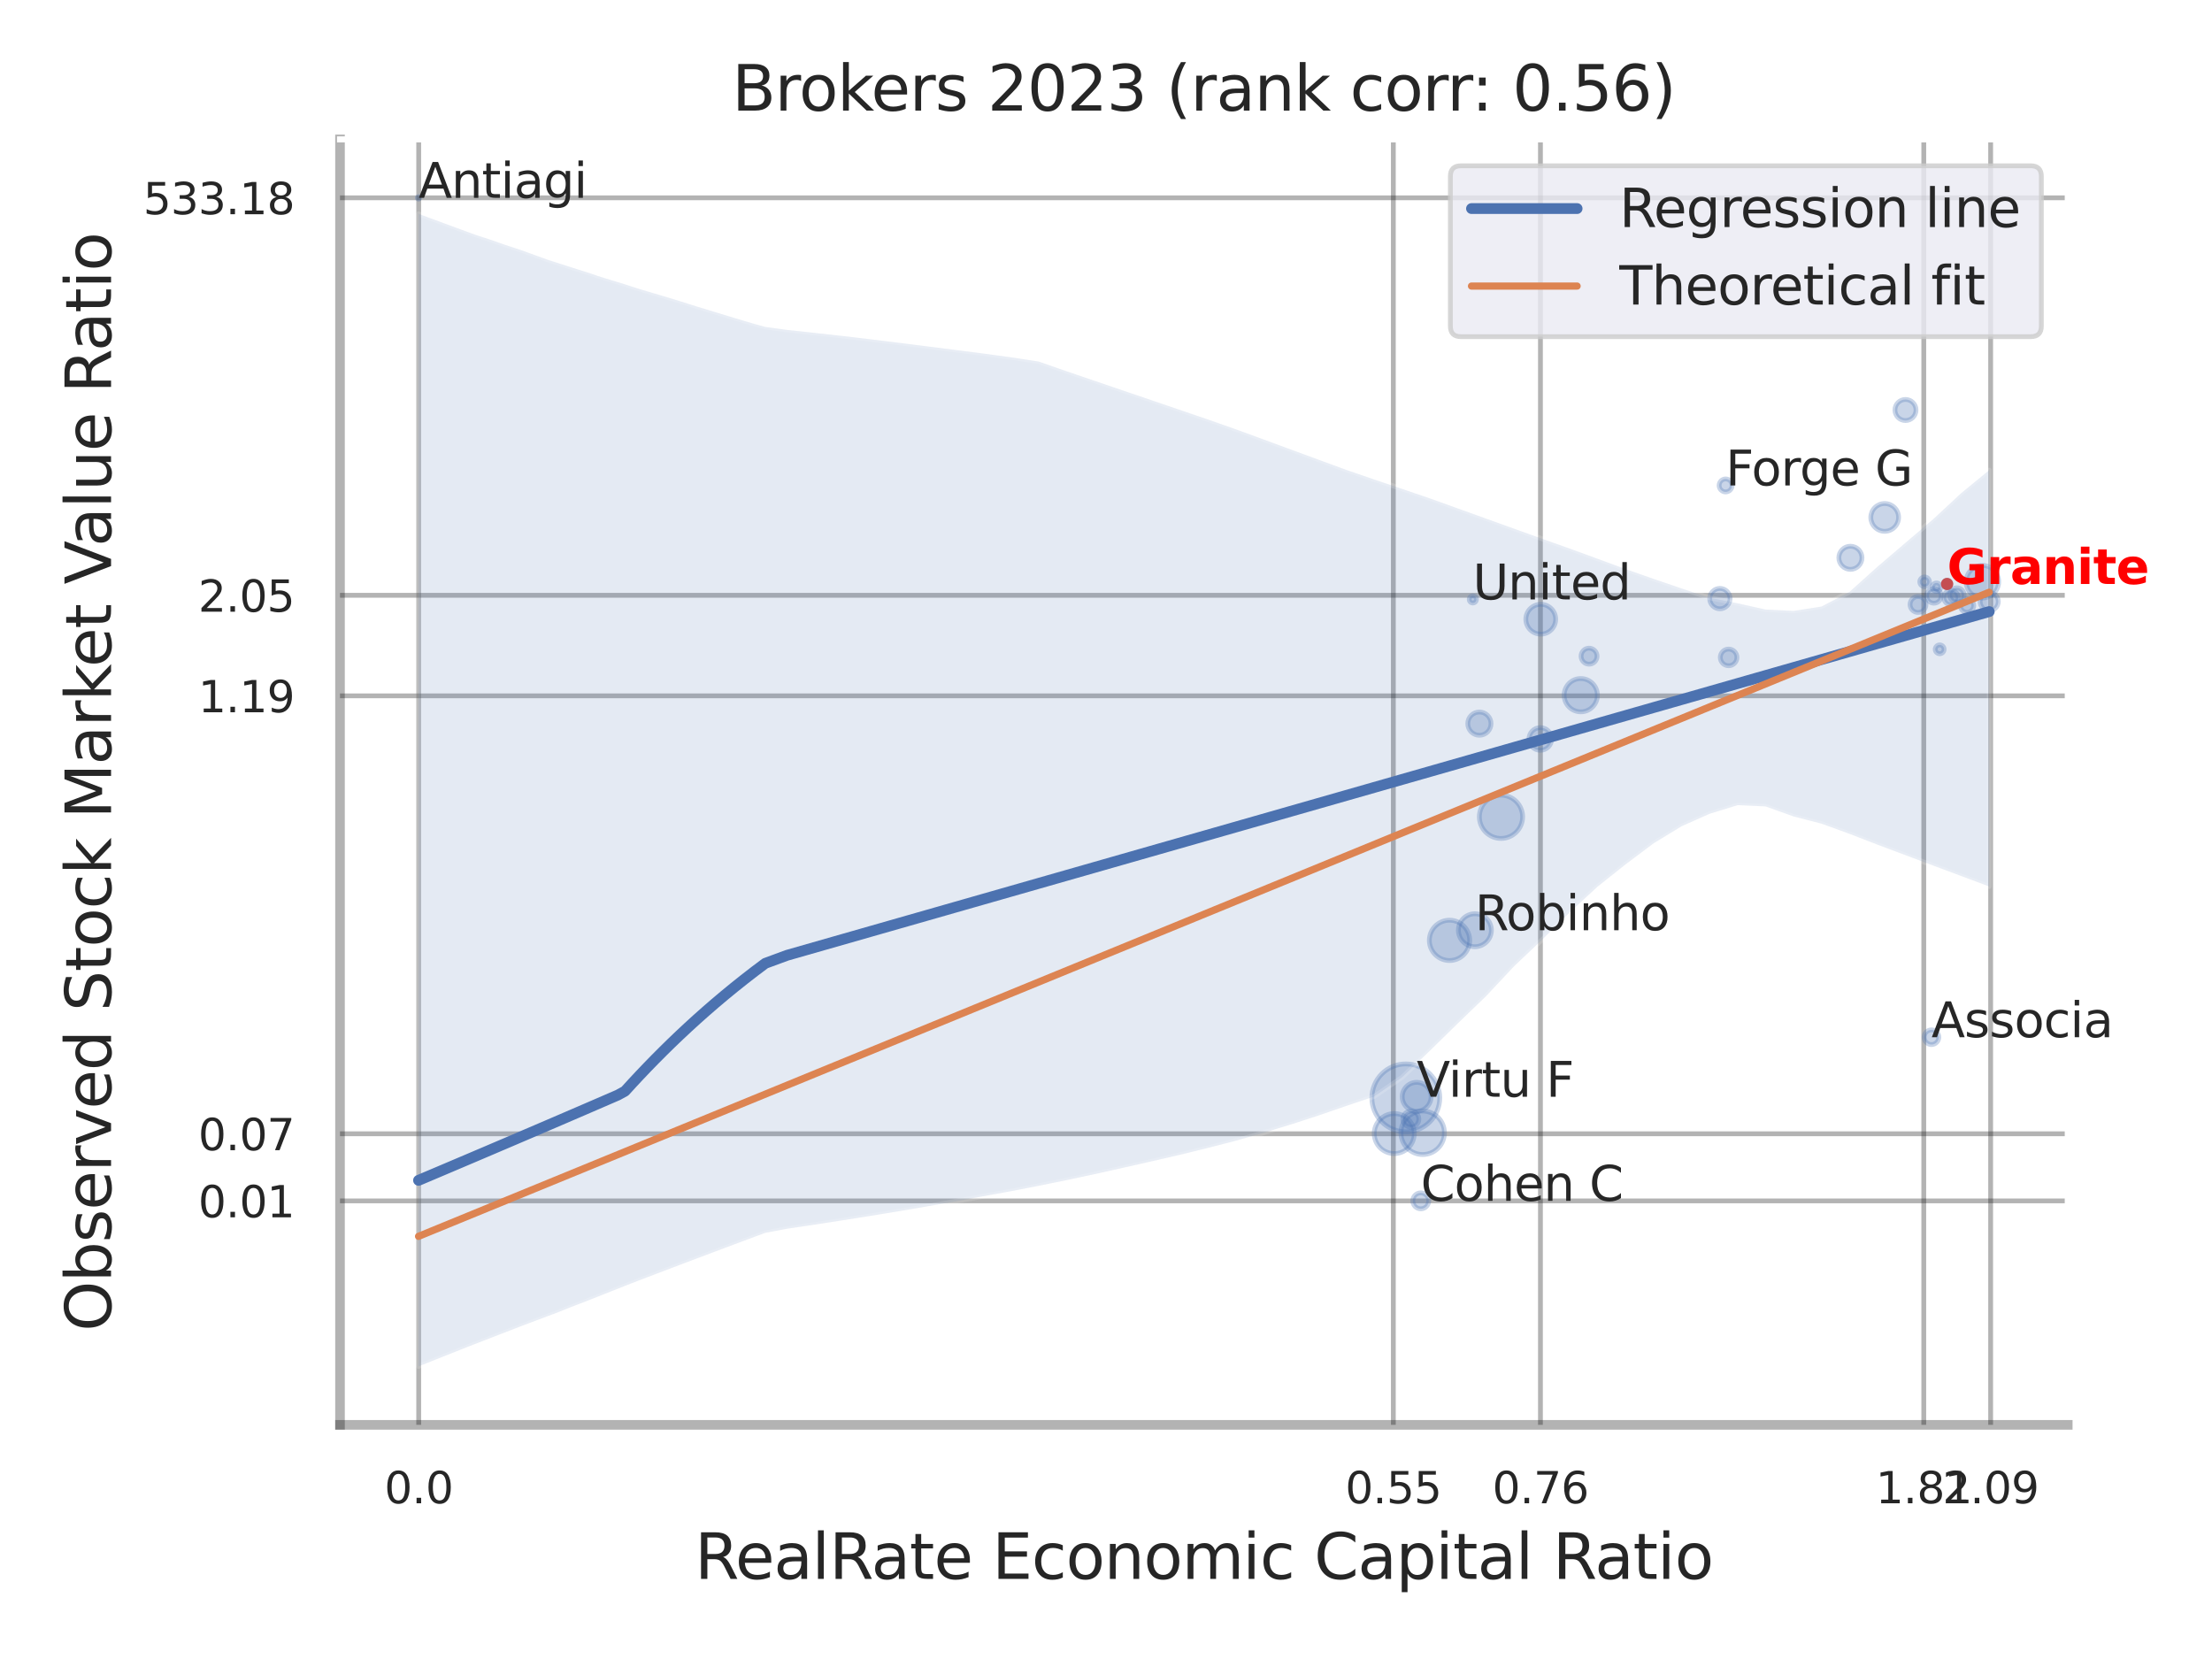 <?xml version="1.0" encoding="utf-8" standalone="no"?>
<!DOCTYPE svg PUBLIC "-//W3C//DTD SVG 1.1//EN"
  "http://www.w3.org/Graphics/SVG/1.1/DTD/svg11.dtd">
<svg xmlns:xlink="http://www.w3.org/1999/xlink" width="460.8pt" height="345.6pt" viewBox="0 0 460.8 345.6" xmlns="http://www.w3.org/2000/svg" version="1.1">
 <defs>
  <style type="text/css">*{stroke-linejoin: round; stroke-linecap: butt}</style>
 </defs>
 <g id="figure_1">
  <g id="patch_1">
   <path d="M 0 345.6 
L 460.8 345.6 
L 460.8 0 
L 0 0 
z
" style="fill: #ffffff"/>
  </g>
  <g id="axes_1">
   <g id="patch_2">
    <path d="M 70.83 296.82 
L 430.749 296.82 
L 430.749 29.04 
L 70.83 29.04 
z
" style="fill: #ffffff"/>
   </g>
   <g id="matplotlib.axis_1">
    <g id="xtick_1">
     <g id="line2d_1">
      <path d="M 87.224 296.82 
L 87.224 29.04 
" clip-path="url(#p01885928be)" style="fill: none; stroke: #000000; stroke-opacity: 0.3; stroke-linecap: round"/>
     </g>
     <g id="text_1">
      <!-- 0.0 -->
      <g style="fill: #262626" transform="translate(80.067 313.159) scale(0.09 -0.09)">
       <defs>
        <path id="DejaVuSans-30" d="M 2034 4250 
Q 1547 4250 1301 3770 
Q 1056 3291 1056 2328 
Q 1056 1369 1301 889 
Q 1547 409 2034 409 
Q 2525 409 2770 889 
Q 3016 1369 3016 2328 
Q 3016 3291 2770 3770 
Q 2525 4250 2034 4250 
z
M 2034 4750 
Q 2819 4750 3233 4129 
Q 3647 3509 3647 2328 
Q 3647 1150 3233 529 
Q 2819 -91 2034 -91 
Q 1250 -91 836 529 
Q 422 1150 422 2328 
Q 422 3509 836 4129 
Q 1250 4750 2034 4750 
z
" transform="scale(0.016)"/>
        <path id="DejaVuSans-2e" d="M 684 794 
L 1344 794 
L 1344 0 
L 684 0 
L 684 794 
z
" transform="scale(0.016)"/>
       </defs>
       <use xlink:href="#DejaVuSans-30"/>
       <use xlink:href="#DejaVuSans-2e" x="63.623"/>
       <use xlink:href="#DejaVuSans-30" x="95.41"/>
      </g>
     </g>
    </g>
    <g id="xtick_2">
     <g id="line2d_2">
      <path d="M 290.258 296.82 
L 290.258 29.04 
" clip-path="url(#p01885928be)" style="fill: none; stroke: #000000; stroke-opacity: 0.3; stroke-linecap: round"/>
     </g>
     <g id="text_2">
      <!-- 0.55 -->
      <g style="fill: #262626" transform="translate(280.239 313.159) scale(0.09 -0.09)">
       <defs>
        <path id="DejaVuSans-35" d="M 691 4666 
L 3169 4666 
L 3169 4134 
L 1269 4134 
L 1269 2991 
Q 1406 3038 1543 3061 
Q 1681 3084 1819 3084 
Q 2600 3084 3056 2656 
Q 3513 2228 3513 1497 
Q 3513 744 3044 326 
Q 2575 -91 1722 -91 
Q 1428 -91 1123 -41 
Q 819 9 494 109 
L 494 744 
Q 775 591 1075 516 
Q 1375 441 1709 441 
Q 2250 441 2565 725 
Q 2881 1009 2881 1497 
Q 2881 1984 2565 2268 
Q 2250 2553 1709 2553 
Q 1456 2553 1204 2497 
Q 953 2441 691 2322 
L 691 4666 
z
" transform="scale(0.016)"/>
       </defs>
       <use xlink:href="#DejaVuSans-30"/>
       <use xlink:href="#DejaVuSans-2e" x="63.623"/>
       <use xlink:href="#DejaVuSans-35" x="95.41"/>
       <use xlink:href="#DejaVuSans-35" x="159.033"/>
      </g>
     </g>
    </g>
    <g id="xtick_3">
     <g id="line2d_3">
      <path d="M 320.901 296.82 
L 320.901 29.04 
" clip-path="url(#p01885928be)" style="fill: none; stroke: #000000; stroke-opacity: 0.3; stroke-linecap: round"/>
     </g>
     <g id="text_3">
      <!-- 0.76 -->
      <g style="fill: #262626" transform="translate(310.881 313.159) scale(0.09 -0.09)">
       <defs>
        <path id="DejaVuSans-37" d="M 525 4666 
L 3525 4666 
L 3525 4397 
L 1831 0 
L 1172 0 
L 2766 4134 
L 525 4134 
L 525 4666 
z
" transform="scale(0.016)"/>
        <path id="DejaVuSans-36" d="M 2113 2584 
Q 1688 2584 1439 2293 
Q 1191 2003 1191 1497 
Q 1191 994 1439 701 
Q 1688 409 2113 409 
Q 2538 409 2786 701 
Q 3034 994 3034 1497 
Q 3034 2003 2786 2293 
Q 2538 2584 2113 2584 
z
M 3366 4563 
L 3366 3988 
Q 3128 4100 2886 4159 
Q 2644 4219 2406 4219 
Q 1781 4219 1451 3797 
Q 1122 3375 1075 2522 
Q 1259 2794 1537 2939 
Q 1816 3084 2150 3084 
Q 2853 3084 3261 2657 
Q 3669 2231 3669 1497 
Q 3669 778 3244 343 
Q 2819 -91 2113 -91 
Q 1303 -91 875 529 
Q 447 1150 447 2328 
Q 447 3434 972 4092 
Q 1497 4750 2381 4750 
Q 2619 4750 2861 4703 
Q 3103 4656 3366 4563 
z
" transform="scale(0.016)"/>
       </defs>
       <use xlink:href="#DejaVuSans-30"/>
       <use xlink:href="#DejaVuSans-2e" x="63.623"/>
       <use xlink:href="#DejaVuSans-37" x="95.41"/>
       <use xlink:href="#DejaVuSans-36" x="159.033"/>
      </g>
     </g>
    </g>
    <g id="xtick_4">
     <g id="line2d_4">
      <path d="M 400.758 296.82 
L 400.758 29.04 
" clip-path="url(#p01885928be)" style="fill: none; stroke: #000000; stroke-opacity: 0.3; stroke-linecap: round"/>
     </g>
     <g id="text_4">
      <!-- 1.81 -->
      <g style="fill: #262626" transform="translate(390.739 313.159) scale(0.09 -0.09)">
       <defs>
        <path id="DejaVuSans-31" d="M 794 531 
L 1825 531 
L 1825 4091 
L 703 3866 
L 703 4441 
L 1819 4666 
L 2450 4666 
L 2450 531 
L 3481 531 
L 3481 0 
L 794 0 
L 794 531 
z
" transform="scale(0.016)"/>
        <path id="DejaVuSans-38" d="M 2034 2216 
Q 1584 2216 1326 1975 
Q 1069 1734 1069 1313 
Q 1069 891 1326 650 
Q 1584 409 2034 409 
Q 2484 409 2743 651 
Q 3003 894 3003 1313 
Q 3003 1734 2745 1975 
Q 2488 2216 2034 2216 
z
M 1403 2484 
Q 997 2584 770 2862 
Q 544 3141 544 3541 
Q 544 4100 942 4425 
Q 1341 4750 2034 4750 
Q 2731 4750 3128 4425 
Q 3525 4100 3525 3541 
Q 3525 3141 3298 2862 
Q 3072 2584 2669 2484 
Q 3125 2378 3379 2068 
Q 3634 1759 3634 1313 
Q 3634 634 3220 271 
Q 2806 -91 2034 -91 
Q 1263 -91 848 271 
Q 434 634 434 1313 
Q 434 1759 690 2068 
Q 947 2378 1403 2484 
z
M 1172 3481 
Q 1172 3119 1398 2916 
Q 1625 2713 2034 2713 
Q 2441 2713 2670 2916 
Q 2900 3119 2900 3481 
Q 2900 3844 2670 4047 
Q 2441 4250 2034 4250 
Q 1625 4250 1398 4047 
Q 1172 3844 1172 3481 
z
" transform="scale(0.016)"/>
       </defs>
       <use xlink:href="#DejaVuSans-31"/>
       <use xlink:href="#DejaVuSans-2e" x="63.623"/>
       <use xlink:href="#DejaVuSans-38" x="95.41"/>
       <use xlink:href="#DejaVuSans-31" x="159.033"/>
      </g>
     </g>
    </g>
    <g id="xtick_5">
     <g id="line2d_5">
      <path d="M 414.687 296.82 
L 414.687 29.04 
" clip-path="url(#p01885928be)" style="fill: none; stroke: #000000; stroke-opacity: 0.3; stroke-linecap: round"/>
     </g>
     <g id="text_5">
      <!-- 2.09 -->
      <g style="fill: #262626" transform="translate(404.667 313.159) scale(0.09 -0.09)">
       <defs>
        <path id="DejaVuSans-32" d="M 1228 531 
L 3431 531 
L 3431 0 
L 469 0 
L 469 531 
Q 828 903 1448 1529 
Q 2069 2156 2228 2338 
Q 2531 2678 2651 2914 
Q 2772 3150 2772 3378 
Q 2772 3750 2511 3984 
Q 2250 4219 1831 4219 
Q 1534 4219 1204 4116 
Q 875 4013 500 3803 
L 500 4441 
Q 881 4594 1212 4672 
Q 1544 4750 1819 4750 
Q 2544 4750 2975 4387 
Q 3406 4025 3406 3419 
Q 3406 3131 3298 2873 
Q 3191 2616 2906 2266 
Q 2828 2175 2409 1742 
Q 1991 1309 1228 531 
z
" transform="scale(0.016)"/>
        <path id="DejaVuSans-39" d="M 703 97 
L 703 672 
Q 941 559 1184 500 
Q 1428 441 1663 441 
Q 2288 441 2617 861 
Q 2947 1281 2994 2138 
Q 2813 1869 2534 1725 
Q 2256 1581 1919 1581 
Q 1219 1581 811 2004 
Q 403 2428 403 3163 
Q 403 3881 828 4315 
Q 1253 4750 1959 4750 
Q 2769 4750 3195 4129 
Q 3622 3509 3622 2328 
Q 3622 1225 3098 567 
Q 2575 -91 1691 -91 
Q 1453 -91 1209 -44 
Q 966 3 703 97 
z
M 1959 2075 
Q 2384 2075 2632 2365 
Q 2881 2656 2881 3163 
Q 2881 3666 2632 3958 
Q 2384 4250 1959 4250 
Q 1534 4250 1286 3958 
Q 1038 3666 1038 3163 
Q 1038 2656 1286 2365 
Q 1534 2075 1959 2075 
z
" transform="scale(0.016)"/>
       </defs>
       <use xlink:href="#DejaVuSans-32"/>
       <use xlink:href="#DejaVuSans-2e" x="63.623"/>
       <use xlink:href="#DejaVuSans-30" x="95.41"/>
       <use xlink:href="#DejaVuSans-39" x="159.033"/>
      </g>
     </g>
    </g>
    <g id="xtick_6"/>
    <g id="xtick_7"/>
    <g id="text_6">
     <!-- RealRate Economic Capital Ratio -->
     <g style="fill: #262626" transform="translate(144.736 328.908) scale(0.13 -0.13)">
      <defs>
       <path id="DejaVuSans-52" d="M 2841 2188 
Q 3044 2119 3236 1894 
Q 3428 1669 3622 1275 
L 4263 0 
L 3584 0 
L 2988 1197 
Q 2756 1666 2539 1819 
Q 2322 1972 1947 1972 
L 1259 1972 
L 1259 0 
L 628 0 
L 628 4666 
L 2053 4666 
Q 2853 4666 3247 4331 
Q 3641 3997 3641 3322 
Q 3641 2881 3436 2590 
Q 3231 2300 2841 2188 
z
M 1259 4147 
L 1259 2491 
L 2053 2491 
Q 2509 2491 2742 2702 
Q 2975 2913 2975 3322 
Q 2975 3731 2742 3939 
Q 2509 4147 2053 4147 
L 1259 4147 
z
" transform="scale(0.016)"/>
       <path id="DejaVuSans-65" d="M 3597 1894 
L 3597 1613 
L 953 1613 
Q 991 1019 1311 708 
Q 1631 397 2203 397 
Q 2534 397 2845 478 
Q 3156 559 3463 722 
L 3463 178 
Q 3153 47 2828 -22 
Q 2503 -91 2169 -91 
Q 1331 -91 842 396 
Q 353 884 353 1716 
Q 353 2575 817 3079 
Q 1281 3584 2069 3584 
Q 2775 3584 3186 3129 
Q 3597 2675 3597 1894 
z
M 3022 2063 
Q 3016 2534 2758 2815 
Q 2500 3097 2075 3097 
Q 1594 3097 1305 2825 
Q 1016 2553 972 2059 
L 3022 2063 
z
" transform="scale(0.016)"/>
       <path id="DejaVuSans-61" d="M 2194 1759 
Q 1497 1759 1228 1600 
Q 959 1441 959 1056 
Q 959 750 1161 570 
Q 1363 391 1709 391 
Q 2188 391 2477 730 
Q 2766 1069 2766 1631 
L 2766 1759 
L 2194 1759 
z
M 3341 1997 
L 3341 0 
L 2766 0 
L 2766 531 
Q 2569 213 2275 61 
Q 1981 -91 1556 -91 
Q 1019 -91 701 211 
Q 384 513 384 1019 
Q 384 1609 779 1909 
Q 1175 2209 1959 2209 
L 2766 2209 
L 2766 2266 
Q 2766 2663 2505 2880 
Q 2244 3097 1772 3097 
Q 1472 3097 1187 3025 
Q 903 2953 641 2809 
L 641 3341 
Q 956 3463 1253 3523 
Q 1550 3584 1831 3584 
Q 2591 3584 2966 3190 
Q 3341 2797 3341 1997 
z
" transform="scale(0.016)"/>
       <path id="DejaVuSans-6c" d="M 603 4863 
L 1178 4863 
L 1178 0 
L 603 0 
L 603 4863 
z
" transform="scale(0.016)"/>
       <path id="DejaVuSans-74" d="M 1172 4494 
L 1172 3500 
L 2356 3500 
L 2356 3053 
L 1172 3053 
L 1172 1153 
Q 1172 725 1289 603 
Q 1406 481 1766 481 
L 2356 481 
L 2356 0 
L 1766 0 
Q 1100 0 847 248 
Q 594 497 594 1153 
L 594 3053 
L 172 3053 
L 172 3500 
L 594 3500 
L 594 4494 
L 1172 4494 
z
" transform="scale(0.016)"/>
       <path id="DejaVuSans-20" transform="scale(0.016)"/>
       <path id="DejaVuSans-45" d="M 628 4666 
L 3578 4666 
L 3578 4134 
L 1259 4134 
L 1259 2753 
L 3481 2753 
L 3481 2222 
L 1259 2222 
L 1259 531 
L 3634 531 
L 3634 0 
L 628 0 
L 628 4666 
z
" transform="scale(0.016)"/>
       <path id="DejaVuSans-63" d="M 3122 3366 
L 3122 2828 
Q 2878 2963 2633 3030 
Q 2388 3097 2138 3097 
Q 1578 3097 1268 2742 
Q 959 2388 959 1747 
Q 959 1106 1268 751 
Q 1578 397 2138 397 
Q 2388 397 2633 464 
Q 2878 531 3122 666 
L 3122 134 
Q 2881 22 2623 -34 
Q 2366 -91 2075 -91 
Q 1284 -91 818 406 
Q 353 903 353 1747 
Q 353 2603 823 3093 
Q 1294 3584 2113 3584 
Q 2378 3584 2631 3529 
Q 2884 3475 3122 3366 
z
" transform="scale(0.016)"/>
       <path id="DejaVuSans-6f" d="M 1959 3097 
Q 1497 3097 1228 2736 
Q 959 2375 959 1747 
Q 959 1119 1226 758 
Q 1494 397 1959 397 
Q 2419 397 2687 759 
Q 2956 1122 2956 1747 
Q 2956 2369 2687 2733 
Q 2419 3097 1959 3097 
z
M 1959 3584 
Q 2709 3584 3137 3096 
Q 3566 2609 3566 1747 
Q 3566 888 3137 398 
Q 2709 -91 1959 -91 
Q 1206 -91 779 398 
Q 353 888 353 1747 
Q 353 2609 779 3096 
Q 1206 3584 1959 3584 
z
" transform="scale(0.016)"/>
       <path id="DejaVuSans-6e" d="M 3513 2113 
L 3513 0 
L 2938 0 
L 2938 2094 
Q 2938 2591 2744 2837 
Q 2550 3084 2163 3084 
Q 1697 3084 1428 2787 
Q 1159 2491 1159 1978 
L 1159 0 
L 581 0 
L 581 3500 
L 1159 3500 
L 1159 2956 
Q 1366 3272 1645 3428 
Q 1925 3584 2291 3584 
Q 2894 3584 3203 3211 
Q 3513 2838 3513 2113 
z
" transform="scale(0.016)"/>
       <path id="DejaVuSans-6d" d="M 3328 2828 
Q 3544 3216 3844 3400 
Q 4144 3584 4550 3584 
Q 5097 3584 5394 3201 
Q 5691 2819 5691 2113 
L 5691 0 
L 5113 0 
L 5113 2094 
Q 5113 2597 4934 2840 
Q 4756 3084 4391 3084 
Q 3944 3084 3684 2787 
Q 3425 2491 3425 1978 
L 3425 0 
L 2847 0 
L 2847 2094 
Q 2847 2600 2669 2842 
Q 2491 3084 2119 3084 
Q 1678 3084 1418 2786 
Q 1159 2488 1159 1978 
L 1159 0 
L 581 0 
L 581 3500 
L 1159 3500 
L 1159 2956 
Q 1356 3278 1631 3431 
Q 1906 3584 2284 3584 
Q 2666 3584 2933 3390 
Q 3200 3197 3328 2828 
z
" transform="scale(0.016)"/>
       <path id="DejaVuSans-69" d="M 603 3500 
L 1178 3500 
L 1178 0 
L 603 0 
L 603 3500 
z
M 603 4863 
L 1178 4863 
L 1178 4134 
L 603 4134 
L 603 4863 
z
" transform="scale(0.016)"/>
       <path id="DejaVuSans-43" d="M 4122 4306 
L 4122 3641 
Q 3803 3938 3442 4084 
Q 3081 4231 2675 4231 
Q 1875 4231 1450 3742 
Q 1025 3253 1025 2328 
Q 1025 1406 1450 917 
Q 1875 428 2675 428 
Q 3081 428 3442 575 
Q 3803 722 4122 1019 
L 4122 359 
Q 3791 134 3420 21 
Q 3050 -91 2638 -91 
Q 1578 -91 968 557 
Q 359 1206 359 2328 
Q 359 3453 968 4101 
Q 1578 4750 2638 4750 
Q 3056 4750 3426 4639 
Q 3797 4528 4122 4306 
z
" transform="scale(0.016)"/>
       <path id="DejaVuSans-70" d="M 1159 525 
L 1159 -1331 
L 581 -1331 
L 581 3500 
L 1159 3500 
L 1159 2969 
Q 1341 3281 1617 3432 
Q 1894 3584 2278 3584 
Q 2916 3584 3314 3078 
Q 3713 2572 3713 1747 
Q 3713 922 3314 415 
Q 2916 -91 2278 -91 
Q 1894 -91 1617 61 
Q 1341 213 1159 525 
z
M 3116 1747 
Q 3116 2381 2855 2742 
Q 2594 3103 2138 3103 
Q 1681 3103 1420 2742 
Q 1159 2381 1159 1747 
Q 1159 1113 1420 752 
Q 1681 391 2138 391 
Q 2594 391 2855 752 
Q 3116 1113 3116 1747 
z
" transform="scale(0.016)"/>
      </defs>
      <use xlink:href="#DejaVuSans-52"/>
      <use xlink:href="#DejaVuSans-65" x="64.982"/>
      <use xlink:href="#DejaVuSans-61" x="126.506"/>
      <use xlink:href="#DejaVuSans-6c" x="187.785"/>
      <use xlink:href="#DejaVuSans-52" x="215.568"/>
      <use xlink:href="#DejaVuSans-61" x="282.801"/>
      <use xlink:href="#DejaVuSans-74" x="344.08"/>
      <use xlink:href="#DejaVuSans-65" x="383.289"/>
      <use xlink:href="#DejaVuSans-20" x="444.812"/>
      <use xlink:href="#DejaVuSans-45" x="476.6"/>
      <use xlink:href="#DejaVuSans-63" x="539.783"/>
      <use xlink:href="#DejaVuSans-6f" x="594.764"/>
      <use xlink:href="#DejaVuSans-6e" x="655.945"/>
      <use xlink:href="#DejaVuSans-6f" x="719.324"/>
      <use xlink:href="#DejaVuSans-6d" x="780.506"/>
      <use xlink:href="#DejaVuSans-69" x="877.918"/>
      <use xlink:href="#DejaVuSans-63" x="905.701"/>
      <use xlink:href="#DejaVuSans-20" x="960.682"/>
      <use xlink:href="#DejaVuSans-43" x="992.469"/>
      <use xlink:href="#DejaVuSans-61" x="1062.293"/>
      <use xlink:href="#DejaVuSans-70" x="1123.572"/>
      <use xlink:href="#DejaVuSans-69" x="1187.049"/>
      <use xlink:href="#DejaVuSans-74" x="1214.832"/>
      <use xlink:href="#DejaVuSans-61" x="1254.041"/>
      <use xlink:href="#DejaVuSans-6c" x="1315.32"/>
      <use xlink:href="#DejaVuSans-20" x="1343.104"/>
      <use xlink:href="#DejaVuSans-52" x="1374.891"/>
      <use xlink:href="#DejaVuSans-61" x="1442.123"/>
      <use xlink:href="#DejaVuSans-74" x="1503.402"/>
      <use xlink:href="#DejaVuSans-69" x="1542.611"/>
      <use xlink:href="#DejaVuSans-6f" x="1570.395"/>
     </g>
    </g>
   </g>
   <g id="matplotlib.axis_2">
    <g id="ytick_1">
     <g id="line2d_6">
      <path d="M 70.83 250.166 
L 430.749 250.166 
" clip-path="url(#p01885928be)" style="fill: none; stroke: #000000; stroke-opacity: 0.3; stroke-linecap: round"/>
     </g>
     <g id="text_7">
      <!-- 0.01 -->
      <g style="fill: #262626" transform="translate(41.291 253.586) scale(0.09 -0.09)">
       <use xlink:href="#DejaVuSans-30"/>
       <use xlink:href="#DejaVuSans-2e" x="63.623"/>
       <use xlink:href="#DejaVuSans-30" x="95.41"/>
       <use xlink:href="#DejaVuSans-31" x="159.033"/>
      </g>
     </g>
    </g>
    <g id="ytick_2">
     <g id="line2d_7">
      <path d="M 70.83 236.189 
L 430.749 236.189 
" clip-path="url(#p01885928be)" style="fill: none; stroke: #000000; stroke-opacity: 0.3; stroke-linecap: round"/>
     </g>
     <g id="text_8">
      <!-- 0.07 -->
      <g style="fill: #262626" transform="translate(41.291 239.608) scale(0.09 -0.09)">
       <use xlink:href="#DejaVuSans-30"/>
       <use xlink:href="#DejaVuSans-2e" x="63.623"/>
       <use xlink:href="#DejaVuSans-30" x="95.41"/>
       <use xlink:href="#DejaVuSans-37" x="159.033"/>
      </g>
     </g>
    </g>
    <g id="ytick_3">
     <g id="line2d_8">
      <path d="M 70.83 144.954 
L 430.749 144.954 
" clip-path="url(#p01885928be)" style="fill: none; stroke: #000000; stroke-opacity: 0.3; stroke-linecap: round"/>
     </g>
     <g id="text_9">
      <!-- 1.19 -->
      <g style="fill: #262626" transform="translate(41.291 148.374) scale(0.09 -0.09)">
       <use xlink:href="#DejaVuSans-31"/>
       <use xlink:href="#DejaVuSans-2e" x="63.623"/>
       <use xlink:href="#DejaVuSans-31" x="95.41"/>
       <use xlink:href="#DejaVuSans-39" x="159.033"/>
      </g>
     </g>
    </g>
    <g id="ytick_4">
     <g id="line2d_9">
      <path d="M 70.83 124.01 
L 430.749 124.01 
" clip-path="url(#p01885928be)" style="fill: none; stroke: #000000; stroke-opacity: 0.3; stroke-linecap: round"/>
     </g>
     <g id="text_10">
      <!-- 2.05 -->
      <g style="fill: #262626" transform="translate(41.291 127.43) scale(0.09 -0.09)">
       <use xlink:href="#DejaVuSans-32"/>
       <use xlink:href="#DejaVuSans-2e" x="63.623"/>
       <use xlink:href="#DejaVuSans-30" x="95.41"/>
       <use xlink:href="#DejaVuSans-35" x="159.033"/>
      </g>
     </g>
    </g>
    <g id="ytick_5">
     <g id="line2d_10">
      <path d="M 70.83 41.206 
L 430.749 41.206 
" clip-path="url(#p01885928be)" style="fill: none; stroke: #000000; stroke-opacity: 0.3; stroke-linecap: round"/>
     </g>
     <g id="text_11">
      <!-- 533.18 -->
      <g style="fill: #262626" transform="translate(29.838 44.626) scale(0.09 -0.09)">
       <defs>
        <path id="DejaVuSans-33" d="M 2597 2516 
Q 3050 2419 3304 2112 
Q 3559 1806 3559 1356 
Q 3559 666 3084 287 
Q 2609 -91 1734 -91 
Q 1441 -91 1130 -33 
Q 819 25 488 141 
L 488 750 
Q 750 597 1062 519 
Q 1375 441 1716 441 
Q 2309 441 2620 675 
Q 2931 909 2931 1356 
Q 2931 1769 2642 2001 
Q 2353 2234 1838 2234 
L 1294 2234 
L 1294 2753 
L 1863 2753 
Q 2328 2753 2575 2939 
Q 2822 3125 2822 3475 
Q 2822 3834 2567 4026 
Q 2313 4219 1838 4219 
Q 1578 4219 1281 4162 
Q 984 4106 628 3988 
L 628 4550 
Q 988 4650 1302 4700 
Q 1616 4750 1894 4750 
Q 2613 4750 3031 4423 
Q 3450 4097 3450 3541 
Q 3450 3153 3228 2886 
Q 3006 2619 2597 2516 
z
" transform="scale(0.016)"/>
       </defs>
       <use xlink:href="#DejaVuSans-35"/>
       <use xlink:href="#DejaVuSans-33" x="63.623"/>
       <use xlink:href="#DejaVuSans-33" x="127.246"/>
       <use xlink:href="#DejaVuSans-2e" x="190.869"/>
       <use xlink:href="#DejaVuSans-31" x="222.656"/>
       <use xlink:href="#DejaVuSans-38" x="286.279"/>
      </g>
     </g>
    </g>
    <g id="ytick_6"/>
    <g id="ytick_7"/>
    <g id="ytick_8"/>
    <g id="ytick_9"/>
    <g id="text_12">
     <!-- Observed Stock Market Value Ratio -->
     <g style="fill: #262626" transform="translate(23.135 277.332) rotate(-90) scale(0.13 -0.13)">
      <defs>
       <path id="DejaVuSans-4f" d="M 2522 4238 
Q 1834 4238 1429 3725 
Q 1025 3213 1025 2328 
Q 1025 1447 1429 934 
Q 1834 422 2522 422 
Q 3209 422 3611 934 
Q 4013 1447 4013 2328 
Q 4013 3213 3611 3725 
Q 3209 4238 2522 4238 
z
M 2522 4750 
Q 3503 4750 4090 4092 
Q 4678 3434 4678 2328 
Q 4678 1225 4090 567 
Q 3503 -91 2522 -91 
Q 1538 -91 948 565 
Q 359 1222 359 2328 
Q 359 3434 948 4092 
Q 1538 4750 2522 4750 
z
" transform="scale(0.016)"/>
       <path id="DejaVuSans-62" d="M 3116 1747 
Q 3116 2381 2855 2742 
Q 2594 3103 2138 3103 
Q 1681 3103 1420 2742 
Q 1159 2381 1159 1747 
Q 1159 1113 1420 752 
Q 1681 391 2138 391 
Q 2594 391 2855 752 
Q 3116 1113 3116 1747 
z
M 1159 2969 
Q 1341 3281 1617 3432 
Q 1894 3584 2278 3584 
Q 2916 3584 3314 3078 
Q 3713 2572 3713 1747 
Q 3713 922 3314 415 
Q 2916 -91 2278 -91 
Q 1894 -91 1617 61 
Q 1341 213 1159 525 
L 1159 0 
L 581 0 
L 581 4863 
L 1159 4863 
L 1159 2969 
z
" transform="scale(0.016)"/>
       <path id="DejaVuSans-73" d="M 2834 3397 
L 2834 2853 
Q 2591 2978 2328 3040 
Q 2066 3103 1784 3103 
Q 1356 3103 1142 2972 
Q 928 2841 928 2578 
Q 928 2378 1081 2264 
Q 1234 2150 1697 2047 
L 1894 2003 
Q 2506 1872 2764 1633 
Q 3022 1394 3022 966 
Q 3022 478 2636 193 
Q 2250 -91 1575 -91 
Q 1294 -91 989 -36 
Q 684 19 347 128 
L 347 722 
Q 666 556 975 473 
Q 1284 391 1588 391 
Q 1994 391 2212 530 
Q 2431 669 2431 922 
Q 2431 1156 2273 1281 
Q 2116 1406 1581 1522 
L 1381 1569 
Q 847 1681 609 1914 
Q 372 2147 372 2553 
Q 372 3047 722 3315 
Q 1072 3584 1716 3584 
Q 2034 3584 2315 3537 
Q 2597 3491 2834 3397 
z
" transform="scale(0.016)"/>
       <path id="DejaVuSans-72" d="M 2631 2963 
Q 2534 3019 2420 3045 
Q 2306 3072 2169 3072 
Q 1681 3072 1420 2755 
Q 1159 2438 1159 1844 
L 1159 0 
L 581 0 
L 581 3500 
L 1159 3500 
L 1159 2956 
Q 1341 3275 1631 3429 
Q 1922 3584 2338 3584 
Q 2397 3584 2469 3576 
Q 2541 3569 2628 3553 
L 2631 2963 
z
" transform="scale(0.016)"/>
       <path id="DejaVuSans-76" d="M 191 3500 
L 800 3500 
L 1894 563 
L 2988 3500 
L 3597 3500 
L 2284 0 
L 1503 0 
L 191 3500 
z
" transform="scale(0.016)"/>
       <path id="DejaVuSans-64" d="M 2906 2969 
L 2906 4863 
L 3481 4863 
L 3481 0 
L 2906 0 
L 2906 525 
Q 2725 213 2448 61 
Q 2172 -91 1784 -91 
Q 1150 -91 751 415 
Q 353 922 353 1747 
Q 353 2572 751 3078 
Q 1150 3584 1784 3584 
Q 2172 3584 2448 3432 
Q 2725 3281 2906 2969 
z
M 947 1747 
Q 947 1113 1208 752 
Q 1469 391 1925 391 
Q 2381 391 2643 752 
Q 2906 1113 2906 1747 
Q 2906 2381 2643 2742 
Q 2381 3103 1925 3103 
Q 1469 3103 1208 2742 
Q 947 2381 947 1747 
z
" transform="scale(0.016)"/>
       <path id="DejaVuSans-53" d="M 3425 4513 
L 3425 3897 
Q 3066 4069 2747 4153 
Q 2428 4238 2131 4238 
Q 1616 4238 1336 4038 
Q 1056 3838 1056 3469 
Q 1056 3159 1242 3001 
Q 1428 2844 1947 2747 
L 2328 2669 
Q 3034 2534 3370 2195 
Q 3706 1856 3706 1288 
Q 3706 609 3251 259 
Q 2797 -91 1919 -91 
Q 1588 -91 1214 -16 
Q 841 59 441 206 
L 441 856 
Q 825 641 1194 531 
Q 1563 422 1919 422 
Q 2459 422 2753 634 
Q 3047 847 3047 1241 
Q 3047 1584 2836 1778 
Q 2625 1972 2144 2069 
L 1759 2144 
Q 1053 2284 737 2584 
Q 422 2884 422 3419 
Q 422 4038 858 4394 
Q 1294 4750 2059 4750 
Q 2388 4750 2728 4690 
Q 3069 4631 3425 4513 
z
" transform="scale(0.016)"/>
       <path id="DejaVuSans-6b" d="M 581 4863 
L 1159 4863 
L 1159 1991 
L 2875 3500 
L 3609 3500 
L 1753 1863 
L 3688 0 
L 2938 0 
L 1159 1709 
L 1159 0 
L 581 0 
L 581 4863 
z
" transform="scale(0.016)"/>
       <path id="DejaVuSans-4d" d="M 628 4666 
L 1569 4666 
L 2759 1491 
L 3956 4666 
L 4897 4666 
L 4897 0 
L 4281 0 
L 4281 4097 
L 3078 897 
L 2444 897 
L 1241 4097 
L 1241 0 
L 628 0 
L 628 4666 
z
" transform="scale(0.016)"/>
       <path id="DejaVuSans-56" d="M 1831 0 
L 50 4666 
L 709 4666 
L 2188 738 
L 3669 4666 
L 4325 4666 
L 2547 0 
L 1831 0 
z
" transform="scale(0.016)"/>
       <path id="DejaVuSans-75" d="M 544 1381 
L 544 3500 
L 1119 3500 
L 1119 1403 
Q 1119 906 1312 657 
Q 1506 409 1894 409 
Q 2359 409 2629 706 
Q 2900 1003 2900 1516 
L 2900 3500 
L 3475 3500 
L 3475 0 
L 2900 0 
L 2900 538 
Q 2691 219 2414 64 
Q 2138 -91 1772 -91 
Q 1169 -91 856 284 
Q 544 659 544 1381 
z
M 1991 3584 
L 1991 3584 
z
" transform="scale(0.016)"/>
      </defs>
      <use xlink:href="#DejaVuSans-4f"/>
      <use xlink:href="#DejaVuSans-62" x="78.711"/>
      <use xlink:href="#DejaVuSans-73" x="142.188"/>
      <use xlink:href="#DejaVuSans-65" x="194.287"/>
      <use xlink:href="#DejaVuSans-72" x="255.811"/>
      <use xlink:href="#DejaVuSans-76" x="296.924"/>
      <use xlink:href="#DejaVuSans-65" x="356.104"/>
      <use xlink:href="#DejaVuSans-64" x="417.627"/>
      <use xlink:href="#DejaVuSans-20" x="481.104"/>
      <use xlink:href="#DejaVuSans-53" x="512.891"/>
      <use xlink:href="#DejaVuSans-74" x="576.367"/>
      <use xlink:href="#DejaVuSans-6f" x="615.576"/>
      <use xlink:href="#DejaVuSans-63" x="676.758"/>
      <use xlink:href="#DejaVuSans-6b" x="731.738"/>
      <use xlink:href="#DejaVuSans-20" x="789.648"/>
      <use xlink:href="#DejaVuSans-4d" x="821.436"/>
      <use xlink:href="#DejaVuSans-61" x="907.715"/>
      <use xlink:href="#DejaVuSans-72" x="968.994"/>
      <use xlink:href="#DejaVuSans-6b" x="1010.107"/>
      <use xlink:href="#DejaVuSans-65" x="1064.393"/>
      <use xlink:href="#DejaVuSans-74" x="1125.916"/>
      <use xlink:href="#DejaVuSans-20" x="1165.125"/>
      <use xlink:href="#DejaVuSans-56" x="1196.912"/>
      <use xlink:href="#DejaVuSans-61" x="1257.57"/>
      <use xlink:href="#DejaVuSans-6c" x="1318.85"/>
      <use xlink:href="#DejaVuSans-75" x="1346.633"/>
      <use xlink:href="#DejaVuSans-65" x="1410.012"/>
      <use xlink:href="#DejaVuSans-20" x="1471.535"/>
      <use xlink:href="#DejaVuSans-52" x="1503.322"/>
      <use xlink:href="#DejaVuSans-61" x="1570.555"/>
      <use xlink:href="#DejaVuSans-74" x="1631.834"/>
      <use xlink:href="#DejaVuSans-69" x="1671.043"/>
      <use xlink:href="#DejaVuSans-6f" x="1698.826"/>
     </g>
    </g>
   </g>
   <g id="PathCollection_1">
    <path d="M 293.908 234.799 
C 294.35 234.799 294.774 234.623 295.086 234.311 
C 295.398 233.999 295.574 233.575 295.574 233.134 
C 295.574 232.692 295.398 232.268 295.086 231.956 
C 294.774 231.644 294.35 231.468 293.908 231.468 
C 293.467 231.468 293.043 231.644 292.731 231.956 
C 292.418 232.268 292.243 232.692 292.243 233.134 
C 292.243 233.575 292.418 233.999 292.731 234.311 
C 293.043 234.623 293.467 234.799 293.908 234.799 
z
" clip-path="url(#p01885928be)" style="fill: #4c72b0; fill-opacity: 0.3; stroke: #4c72b0; stroke-opacity: 0.3"/>
    <path d="M 396.946 87.606 
C 397.529 87.606 398.087 87.375 398.499 86.963 
C 398.91 86.551 399.142 85.993 399.142 85.411 
C 399.142 84.828 398.91 84.27 398.499 83.858 
C 398.087 83.447 397.529 83.215 396.946 83.215 
C 396.364 83.215 395.806 83.447 395.394 83.858 
C 394.982 84.27 394.751 84.828 394.751 85.411 
C 394.751 85.993 394.982 86.551 395.394 86.963 
C 395.806 87.375 396.364 87.606 396.946 87.606 
z
" clip-path="url(#p01885928be)" style="fill: #4c72b0; fill-opacity: 0.3; stroke: #4c72b0; stroke-opacity: 0.3"/>
    <path d="M 301.961 200.096 
C 303.076 200.096 304.145 199.653 304.933 198.865 
C 305.721 198.076 306.164 197.007 306.164 195.893 
C 306.164 194.778 305.721 193.709 304.933 192.921 
C 304.145 192.133 303.076 191.69 301.961 191.69 
C 300.846 191.69 299.777 192.133 298.989 192.921 
C 298.201 193.709 297.758 194.778 297.758 195.893 
C 297.758 197.007 298.201 198.076 298.989 198.865 
C 299.777 199.653 300.846 200.096 301.961 200.096 
z
" clip-path="url(#p01885928be)" style="fill: #4c72b0; fill-opacity: 0.3; stroke: #4c72b0; stroke-opacity: 0.3"/>
    <path d="M 360.106 138.686 
C 360.567 138.686 361.008 138.503 361.334 138.177 
C 361.659 137.852 361.842 137.41 361.842 136.95 
C 361.842 136.489 361.659 136.048 361.334 135.722 
C 361.008 135.397 360.567 135.214 360.106 135.214 
C 359.646 135.214 359.204 135.397 358.879 135.722 
C 358.553 136.048 358.37 136.489 358.37 136.95 
C 358.37 137.41 358.553 137.852 358.879 138.177 
C 359.204 138.503 359.646 138.686 360.106 138.686 
z
" clip-path="url(#p01885928be)" style="fill: #4c72b0; fill-opacity: 0.3; stroke: #4c72b0; stroke-opacity: 0.3"/>
    <path d="M 292.856 235.776 
C 294.732 235.776 296.53 235.031 297.856 233.705 
C 299.182 232.379 299.927 230.58 299.927 228.705 
C 299.927 226.829 299.182 225.031 297.856 223.705 
C 296.53 222.379 294.732 221.633 292.856 221.633 
C 290.981 221.633 289.182 222.379 287.856 223.705 
C 286.53 225.031 285.785 226.829 285.785 228.705 
C 285.785 230.58 286.53 232.379 287.856 233.705 
C 289.182 235.031 290.981 235.776 292.856 235.776 
z
" clip-path="url(#p01885928be)" style="fill: #4c72b0; fill-opacity: 0.3; stroke: #4c72b0; stroke-opacity: 0.3"/>
    <path d="M 290.45 240.312 
C 291.556 240.312 292.617 239.873 293.398 239.091 
C 294.18 238.309 294.62 237.248 294.62 236.143 
C 294.62 235.037 294.18 233.976 293.398 233.194 
C 292.617 232.413 291.556 231.973 290.45 231.973 
C 289.345 231.973 288.284 232.413 287.502 233.194 
C 286.72 233.976 286.281 235.037 286.281 236.143 
C 286.281 237.248 286.72 238.309 287.502 239.091 
C 288.284 239.873 289.345 240.312 290.45 240.312 
z
" clip-path="url(#p01885928be)" style="fill: #4c72b0; fill-opacity: 0.3; stroke: #4c72b0; stroke-opacity: 0.3"/>
    <path d="M 308.186 153.168 
C 308.828 153.168 309.444 152.913 309.898 152.459 
C 310.352 152.005 310.607 151.389 310.607 150.746 
C 310.607 150.104 310.352 149.488 309.898 149.034 
C 309.444 148.58 308.828 148.325 308.186 148.325 
C 307.544 148.325 306.928 148.58 306.474 149.034 
C 306.02 149.488 305.765 150.104 305.765 150.746 
C 305.765 151.389 306.02 152.005 306.474 152.459 
C 306.928 152.913 307.544 153.168 308.186 153.168 
z
" clip-path="url(#p01885928be)" style="fill: #4c72b0; fill-opacity: 0.3; stroke: #4c72b0; stroke-opacity: 0.3"/>
    <path d="M 320.876 156.296 
C 321.502 156.296 322.102 156.047 322.544 155.605 
C 322.987 155.162 323.235 154.562 323.235 153.936 
C 323.235 153.311 322.987 152.711 322.544 152.268 
C 322.102 151.826 321.502 151.577 320.876 151.577 
C 320.25 151.577 319.65 151.826 319.208 152.268 
C 318.765 152.711 318.517 153.311 318.517 153.936 
C 318.517 154.562 318.765 155.162 319.208 155.605 
C 319.65 156.047 320.25 156.296 320.876 156.296 
z
" clip-path="url(#p01885928be)" style="fill: #4c72b0; fill-opacity: 0.3; stroke: #4c72b0; stroke-opacity: 0.3"/>
    <path d="M 392.617 110.68 
C 393.385 110.68 394.121 110.375 394.663 109.833 
C 395.206 109.29 395.511 108.554 395.511 107.787 
C 395.511 107.02 395.206 106.284 394.663 105.741 
C 394.121 105.198 393.385 104.894 392.617 104.894 
C 391.85 104.894 391.114 105.198 390.572 105.741 
C 390.029 106.284 389.724 107.02 389.724 107.787 
C 389.724 108.554 390.029 109.29 390.572 109.833 
C 391.114 110.375 391.85 110.68 392.617 110.68 
z
" clip-path="url(#p01885928be)" style="fill: #4c72b0; fill-opacity: 0.3; stroke: #4c72b0; stroke-opacity: 0.3"/>
    <path d="M 329.305 148.285 
C 330.225 148.285 331.106 147.92 331.756 147.27 
C 332.406 146.62 332.771 145.738 332.771 144.819 
C 332.771 143.9 332.406 143.019 331.756 142.369 
C 331.106 141.719 330.225 141.354 329.305 141.354 
C 328.386 141.354 327.505 141.719 326.855 142.369 
C 326.205 143.019 325.84 143.9 325.84 144.819 
C 325.84 145.738 326.205 146.62 326.855 147.27 
C 327.505 147.92 328.386 148.285 329.305 148.285 
z
" clip-path="url(#p01885928be)" style="fill: #4c72b0; fill-opacity: 0.3; stroke: #4c72b0; stroke-opacity: 0.3"/>
    <path d="M 312.685 174.663 
C 313.88 174.663 315.027 174.189 315.872 173.343 
C 316.717 172.498 317.192 171.352 317.192 170.157 
C 317.192 168.961 316.717 167.815 315.872 166.97 
C 315.027 166.125 313.88 165.65 312.685 165.65 
C 311.49 165.65 310.343 166.125 309.498 166.97 
C 308.653 167.815 308.178 168.961 308.178 170.157 
C 308.178 171.352 308.653 172.498 309.498 173.343 
C 310.343 174.189 311.49 174.663 312.685 174.663 
z
" clip-path="url(#p01885928be)" style="fill: #4c72b0; fill-opacity: 0.3; stroke: #4c72b0; stroke-opacity: 0.3"/>
    <path d="M 412.972 124.574 
C 413.871 124.574 414.734 124.217 415.371 123.581 
C 416.007 122.944 416.364 122.081 416.364 121.181 
C 416.364 120.282 416.007 119.419 415.371 118.782 
C 414.734 118.146 413.871 117.789 412.972 117.789 
C 412.072 117.789 411.209 118.146 410.573 118.782 
C 409.936 119.419 409.579 120.282 409.579 121.181 
C 409.579 122.081 409.936 122.944 410.573 123.581 
C 411.209 124.217 412.072 124.574 412.972 124.574 
z
" clip-path="url(#p01885928be)" style="fill: #4c72b0; fill-opacity: 0.3; stroke: #4c72b0; stroke-opacity: 0.3"/>
    <path d="M 358.283 126.825 
C 358.846 126.825 359.386 126.601 359.784 126.203 
C 360.182 125.805 360.406 125.265 360.406 124.702 
C 360.406 124.139 360.182 123.599 359.784 123.201 
C 359.386 122.803 358.846 122.579 358.283 122.579 
C 357.72 122.579 357.181 122.803 356.782 123.201 
C 356.384 123.599 356.161 124.139 356.161 124.702 
C 356.161 125.265 356.384 125.805 356.782 126.203 
C 357.181 126.601 357.72 126.825 358.283 126.825 
z
" clip-path="url(#p01885928be)" style="fill: #4c72b0; fill-opacity: 0.3; stroke: #4c72b0; stroke-opacity: 0.3"/>
    <path d="M 295.971 251.817 
C 296.412 251.817 296.835 251.642 297.147 251.33 
C 297.458 251.018 297.634 250.595 297.634 250.154 
C 297.634 249.713 297.458 249.29 297.147 248.978 
C 296.835 248.666 296.412 248.491 295.971 248.491 
C 295.53 248.491 295.107 248.666 294.795 248.978 
C 294.483 249.29 294.308 249.713 294.308 250.154 
C 294.308 250.595 294.483 251.018 294.795 251.33 
C 295.107 251.642 295.53 251.817 295.971 251.817 
z
" clip-path="url(#p01885928be)" style="fill: #4c72b0; fill-opacity: 0.3; stroke: #4c72b0; stroke-opacity: 0.3"/>
    <path d="M 399.559 127.587 
C 400 127.587 400.423 127.412 400.735 127.1 
C 401.046 126.789 401.221 126.366 401.221 125.925 
C 401.221 125.484 401.046 125.062 400.735 124.75 
C 400.423 124.438 400 124.263 399.559 124.263 
C 399.119 124.263 398.696 124.438 398.384 124.75 
C 398.072 125.062 397.897 125.484 397.897 125.925 
C 397.897 126.366 398.072 126.789 398.384 127.1 
C 398.696 127.412 399.119 127.587 399.559 127.587 
z
" clip-path="url(#p01885928be)" style="fill: #4c72b0; fill-opacity: 0.3; stroke: #4c72b0; stroke-opacity: 0.3"/>
    <path d="M 331.03 138.359 
C 331.472 138.359 331.896 138.184 332.208 137.871 
C 332.521 137.559 332.696 137.135 332.696 136.693 
C 332.696 136.251 332.521 135.827 332.208 135.515 
C 331.896 135.202 331.472 135.027 331.03 135.027 
C 330.588 135.027 330.164 135.202 329.852 135.515 
C 329.539 135.827 329.364 136.251 329.364 136.693 
C 329.364 137.135 329.539 137.559 329.852 137.871 
C 330.164 138.184 330.588 138.359 331.03 138.359 
z
" clip-path="url(#p01885928be)" style="fill: #4c72b0; fill-opacity: 0.3; stroke: #4c72b0; stroke-opacity: 0.3"/>
    <path d="M 296.372 240.509 
C 297.573 240.509 298.725 240.032 299.575 239.182 
C 300.424 238.333 300.901 237.181 300.901 235.979 
C 300.901 234.778 300.424 233.626 299.575 232.776 
C 298.725 231.927 297.573 231.45 296.372 231.45 
C 295.171 231.45 294.018 231.927 293.169 232.776 
C 292.32 233.626 291.842 234.778 291.842 235.979 
C 291.842 237.181 292.32 238.333 293.169 239.182 
C 294.018 240.032 295.171 240.509 296.372 240.509 
z
" clip-path="url(#p01885928be)" style="fill: #4c72b0; fill-opacity: 0.3; stroke: #4c72b0; stroke-opacity: 0.3"/>
    <path d="M 404.07 136.189 
C 404.315 136.189 404.55 136.091 404.724 135.918 
C 404.897 135.745 404.994 135.51 404.994 135.265 
C 404.994 135.02 404.897 134.785 404.724 134.611 
C 404.55 134.438 404.315 134.341 404.07 134.341 
C 403.825 134.341 403.59 134.438 403.417 134.611 
C 403.244 134.785 403.146 135.02 403.146 135.265 
C 403.146 135.51 403.244 135.745 403.417 135.918 
C 403.59 136.091 403.825 136.189 404.07 136.189 
z
" clip-path="url(#p01885928be)" style="fill: #4c72b0; fill-opacity: 0.3; stroke: #4c72b0; stroke-opacity: 0.3"/>
    <path d="M 320.971 132.103 
C 321.795 132.103 322.585 131.776 323.168 131.193 
C 323.751 130.61 324.078 129.82 324.078 128.996 
C 324.078 128.172 323.751 127.381 323.168 126.799 
C 322.585 126.216 321.795 125.888 320.971 125.888 
C 320.147 125.888 319.356 126.216 318.773 126.799 
C 318.191 127.381 317.863 128.172 317.863 128.996 
C 317.863 129.82 318.191 130.61 318.773 131.193 
C 319.356 131.776 320.147 132.103 320.971 132.103 
z
" clip-path="url(#p01885928be)" style="fill: #4c72b0; fill-opacity: 0.3; stroke: #4c72b0; stroke-opacity: 0.3"/>
    <path d="M 306.815 125.613 
C 307.013 125.613 307.203 125.535 307.343 125.395 
C 307.483 125.255 307.562 125.065 307.562 124.867 
C 307.562 124.669 307.483 124.48 307.343 124.34 
C 307.203 124.2 307.013 124.121 306.815 124.121 
C 306.618 124.121 306.428 124.2 306.288 124.34 
C 306.148 124.48 306.069 124.669 306.069 124.867 
C 306.069 125.065 306.148 125.255 306.288 125.395 
C 306.428 125.535 306.618 125.613 306.815 125.613 
z
" clip-path="url(#p01885928be)" style="fill: #4c72b0; fill-opacity: 0.3; stroke: #4c72b0; stroke-opacity: 0.3"/>
    <path d="M 403.412 123.202 
C 403.645 123.202 403.869 123.109 404.034 122.944 
C 404.199 122.779 404.292 122.556 404.292 122.322 
C 404.292 122.089 404.199 121.865 404.034 121.7 
C 403.869 121.536 403.645 121.443 403.412 121.443 
C 403.179 121.443 402.955 121.536 402.79 121.7 
C 402.625 121.865 402.532 122.089 402.532 122.322 
C 402.532 122.556 402.625 122.779 402.79 122.944 
C 402.955 123.109 403.179 123.202 403.412 123.202 
z
" clip-path="url(#p01885928be)" style="fill: #4c72b0; fill-opacity: 0.3; stroke: #4c72b0; stroke-opacity: 0.3"/>
    <path d="M 402.874 125.657 
C 403.279 125.657 403.667 125.497 403.953 125.211 
C 404.239 124.925 404.399 124.537 404.399 124.132 
C 404.399 123.728 404.239 123.34 403.953 123.054 
C 403.667 122.768 403.279 122.607 402.874 122.607 
C 402.47 122.607 402.082 122.768 401.796 123.054 
C 401.51 123.34 401.349 123.728 401.349 124.132 
C 401.349 124.537 401.51 124.925 401.796 125.211 
C 402.082 125.497 402.47 125.657 402.874 125.657 
z
" clip-path="url(#p01885928be)" style="fill: #4c72b0; fill-opacity: 0.3; stroke: #4c72b0; stroke-opacity: 0.3"/>
    <path d="M 414.389 127.213 
C 414.891 127.213 415.373 127.013 415.729 126.658 
C 416.084 126.302 416.284 125.82 416.284 125.318 
C 416.284 124.815 416.084 124.333 415.729 123.978 
C 415.373 123.622 414.891 123.423 414.389 123.423 
C 413.886 123.423 413.404 123.622 413.049 123.978 
C 412.693 124.333 412.494 124.815 412.494 125.318 
C 412.494 125.82 412.693 126.302 413.049 126.658 
C 413.404 127.013 413.886 127.213 414.389 127.213 
z
" clip-path="url(#p01885928be)" style="fill: #4c72b0; fill-opacity: 0.3; stroke: #4c72b0; stroke-opacity: 0.3"/>
    <path d="M 400.935 122.207 
C 401.202 122.207 401.458 122.101 401.646 121.912 
C 401.835 121.723 401.941 121.467 401.941 121.2 
C 401.941 120.933 401.835 120.677 401.646 120.488 
C 401.458 120.299 401.202 120.193 400.935 120.193 
C 400.668 120.193 400.411 120.299 400.223 120.488 
C 400.034 120.677 399.928 120.933 399.928 121.2 
C 399.928 121.467 400.034 121.723 400.223 121.912 
C 400.411 122.101 400.668 122.207 400.935 122.207 
z
" clip-path="url(#p01885928be)" style="fill: #4c72b0; fill-opacity: 0.3; stroke: #4c72b0; stroke-opacity: 0.3"/>
    <path d="M 406.427 125.99 
C 406.826 125.99 407.208 125.832 407.49 125.55 
C 407.772 125.268 407.93 124.885 407.93 124.487 
C 407.93 124.088 407.772 123.706 407.49 123.424 
C 407.208 123.142 406.826 122.984 406.427 122.984 
C 406.028 122.984 405.646 123.142 405.364 123.424 
C 405.082 123.706 404.924 124.088 404.924 124.487 
C 404.924 124.885 405.082 125.268 405.364 125.55 
C 405.646 125.832 406.028 125.99 406.427 125.99 
z
" clip-path="url(#p01885928be)" style="fill: #4c72b0; fill-opacity: 0.3; stroke: #4c72b0; stroke-opacity: 0.3"/>
    <path d="M 295.116 231.481 
C 295.914 231.481 296.678 231.164 297.242 230.6 
C 297.806 230.036 298.123 229.271 298.123 228.474 
C 298.123 227.677 297.806 226.912 297.242 226.348 
C 296.678 225.784 295.914 225.468 295.116 225.468 
C 294.319 225.468 293.554 225.784 292.991 226.348 
C 292.427 226.912 292.11 227.677 292.11 228.474 
C 292.11 229.271 292.427 230.036 292.991 230.6 
C 293.554 231.164 294.319 231.481 295.116 231.481 
z
" clip-path="url(#p01885928be)" style="fill: #4c72b0; fill-opacity: 0.3; stroke: #4c72b0; stroke-opacity: 0.3"/>
    <path d="M 402.36 217.601 
C 402.766 217.601 403.155 217.44 403.441 217.153 
C 403.728 216.866 403.889 216.477 403.889 216.071 
C 403.889 215.666 403.728 215.277 403.441 214.99 
C 403.155 214.703 402.766 214.542 402.36 214.542 
C 401.954 214.542 401.565 214.703 401.278 214.99 
C 400.992 215.277 400.83 215.666 400.83 216.071 
C 400.83 216.477 400.992 216.866 401.278 217.153 
C 401.565 217.44 401.954 217.601 402.36 217.601 
z
" clip-path="url(#p01885928be)" style="fill: #4c72b0; fill-opacity: 0.3; stroke: #4c72b0; stroke-opacity: 0.3"/>
    <path d="M 87.19 41.471 
C 87.259 41.471 87.324 41.444 87.373 41.395 
C 87.422 41.346 87.449 41.281 87.449 41.212 
C 87.449 41.143 87.422 41.077 87.373 41.029 
C 87.324 40.98 87.259 40.953 87.19 40.953 
C 87.121 40.953 87.055 40.98 87.007 41.029 
C 86.958 41.077 86.931 41.143 86.931 41.212 
C 86.931 41.281 86.958 41.346 87.007 41.395 
C 87.055 41.444 87.121 41.471 87.19 41.471 
z
" clip-path="url(#p01885928be)" style="fill: #4c72b0; fill-opacity: 0.3; stroke: #4c72b0; stroke-opacity: 0.3"/>
    <path d="M 407.663 125.446 
C 408.06 125.446 408.441 125.288 408.722 125.007 
C 409.002 124.727 409.16 124.346 409.16 123.949 
C 409.16 123.552 409.002 123.171 408.722 122.89 
C 408.441 122.61 408.06 122.452 407.663 122.452 
C 407.266 122.452 406.885 122.61 406.604 122.89 
C 406.324 123.171 406.166 123.552 406.166 123.949 
C 406.166 124.346 406.324 124.727 406.604 125.007 
C 406.885 125.288 407.266 125.446 407.663 125.446 
z
" clip-path="url(#p01885928be)" style="fill: #4c72b0; fill-opacity: 0.3; stroke: #4c72b0; stroke-opacity: 0.3"/>
    <path d="M 405.615 122.428 
C 405.82 122.428 406.016 122.346 406.161 122.201 
C 406.307 122.056 406.388 121.86 406.388 121.654 
C 406.388 121.449 406.307 121.253 406.161 121.108 
C 406.016 120.962 405.82 120.881 405.615 120.881 
C 405.409 120.881 405.213 120.962 405.068 121.108 
C 404.923 121.253 404.841 121.449 404.841 121.654 
C 404.841 121.86 404.923 122.056 405.068 122.201 
C 405.213 122.346 405.409 122.428 405.615 122.428 
z
" clip-path="url(#p01885928be)" style="fill: #4c72b0; fill-opacity: 0.3; stroke: #4c72b0; stroke-opacity: 0.3"/>
    <path d="M 409.76 127.55 
C 410.132 127.55 410.488 127.402 410.751 127.139 
C 411.014 126.876 411.162 126.519 411.162 126.148 
C 411.162 125.776 411.014 125.419 410.751 125.156 
C 410.488 124.893 410.132 124.745 409.76 124.745 
C 409.388 124.745 409.031 124.893 408.768 125.156 
C 408.505 125.419 408.357 125.776 408.357 126.148 
C 408.357 126.519 408.505 126.876 408.768 127.139 
C 409.031 127.402 409.388 127.55 409.76 127.55 
z
" clip-path="url(#p01885928be)" style="fill: #4c72b0; fill-opacity: 0.3; stroke: #4c72b0; stroke-opacity: 0.3"/>
    <path d="M 385.475 118.608 
C 386.114 118.608 386.727 118.354 387.179 117.902 
C 387.631 117.45 387.884 116.837 387.884 116.198 
C 387.884 115.559 387.631 114.946 387.179 114.494 
C 386.727 114.042 386.114 113.788 385.475 113.788 
C 384.836 113.788 384.223 114.042 383.771 114.494 
C 383.319 114.946 383.065 115.559 383.065 116.198 
C 383.065 116.837 383.319 117.45 383.771 117.902 
C 384.223 118.354 384.836 118.608 385.475 118.608 
z
" clip-path="url(#p01885928be)" style="fill: #4c72b0; fill-opacity: 0.3; stroke: #4c72b0; stroke-opacity: 0.3"/>
    <path d="M 307.25 197.217 
C 308.161 197.217 309.035 196.855 309.679 196.211 
C 310.323 195.567 310.685 194.693 310.685 193.783 
C 310.685 192.872 310.323 191.998 309.679 191.354 
C 309.035 190.71 308.161 190.348 307.25 190.348 
C 306.339 190.348 305.465 190.71 304.821 191.354 
C 304.177 191.998 303.815 192.872 303.815 193.783 
C 303.815 194.693 304.177 195.567 304.821 196.211 
C 305.465 196.855 306.339 197.217 307.25 197.217 
z
" clip-path="url(#p01885928be)" style="fill: #4c72b0; fill-opacity: 0.3; stroke: #4c72b0; stroke-opacity: 0.3"/>
    <path d="M 359.479 102.477 
C 359.838 102.477 360.182 102.335 360.435 102.081 
C 360.689 101.828 360.831 101.484 360.831 101.126 
C 360.831 100.767 360.689 100.423 360.435 100.17 
C 360.182 99.916 359.838 99.774 359.479 99.774 
C 359.121 99.774 358.777 99.916 358.524 100.17 
C 358.27 100.423 358.128 100.767 358.128 101.126 
C 358.128 101.484 358.27 101.828 358.524 102.081 
C 358.777 102.335 359.121 102.477 359.479 102.477 
z
" clip-path="url(#p01885928be)" style="fill: #4c72b0; fill-opacity: 0.3; stroke: #4c72b0; stroke-opacity: 0.3"/>
   </g>
   <g id="PolyCollection_1">
    <defs>
     <path id="m43eac25a7d" d="M 87.19 -301.054 
L 87.19 -60.952 
L 88.027 -61.285 
L 88.873 -61.623 
L 89.73 -61.964 
L 90.596 -62.309 
L 91.474 -62.658 
L 92.362 -63.012 
L 93.26 -63.37 
L 94.171 -63.732 
L 95.092 -64.098 
L 96.026 -64.469 
L 96.972 -64.845 
L 97.93 -65.222 
L 98.901 -65.599 
L 99.885 -65.981 
L 100.883 -66.368 
L 101.895 -66.76 
L 102.921 -67.157 
L 103.961 -67.56 
L 105.017 -67.968 
L 106.089 -68.382 
L 107.176 -68.801 
L 108.28 -69.227 
L 109.401 -69.657 
L 110.54 -70.086 
L 111.697 -70.521 
L 112.872 -70.963 
L 114.067 -71.411 
L 115.282 -71.867 
L 116.517 -72.337 
L 117.774 -72.842 
L 119.053 -73.357 
L 120.355 -73.857 
L 121.681 -74.362 
L 123.032 -74.892 
L 124.408 -75.437 
L 125.81 -75.992 
L 127.241 -76.559 
L 128.7 -77.136 
L 130.189 -77.724 
L 131.709 -78.325 
L 133.261 -78.923 
L 134.848 -79.528 
L 136.47 -80.146 
L 138.129 -80.778 
L 139.827 -81.423 
L 141.566 -82.082 
L 143.347 -82.756 
L 145.173 -83.446 
L 147.046 -84.152 
L 148.969 -84.875 
L 150.945 -85.617 
L 152.975 -86.377 
L 155.064 -87.157 
L 157.215 -87.959 
L 159.431 -88.782 
L 163.954 -89.629 
L 169.778 -90.5 
L 175.602 -91.398 
L 181.426 -92.324 
L 187.25 -93.28 
L 193.074 -94.275 
L 198.899 -95.313 
L 204.723 -96.385 
L 210.547 -97.44 
L 216.371 -98.577 
L 222.195 -99.759 
L 228.019 -101.004 
L 233.843 -102.304 
L 239.667 -103.621 
L 245.491 -104.965 
L 251.315 -106.389 
L 257.139 -107.888 
L 262.963 -109.54 
L 268.787 -111.312 
L 274.611 -113.201 
L 280.435 -115.211 
L 286.259 -117.174 
L 292.083 -121.181 
L 297.907 -126.746 
L 303.732 -132.455 
L 309.556 -138.066 
L 315.38 -144.279 
L 321.204 -149.803 
L 327.028 -155.558 
L 332.852 -160.938 
L 338.676 -165.566 
L 344.5 -169.937 
L 350.324 -173.487 
L 356.148 -176.075 
L 361.972 -177.871 
L 367.796 -177.609 
L 373.62 -175.521 
L 379.444 -174.017 
L 385.268 -171.9 
L 391.092 -169.651 
L 396.916 -167.464 
L 402.741 -165.281 
L 408.565 -163.103 
L 414.389 -160.925 
L 414.389 -247.657 
L 414.389 -247.657 
L 408.565 -242.882 
L 402.741 -237.464 
L 396.916 -232.501 
L 391.092 -227.524 
L 385.268 -222.282 
L 379.444 -219.245 
L 373.62 -218.339 
L 367.796 -218.619 
L 361.972 -219.924 
L 356.148 -221.057 
L 350.324 -223.007 
L 344.5 -224.997 
L 338.676 -227.036 
L 332.852 -229.182 
L 327.028 -231.309 
L 321.204 -233.376 
L 315.38 -235.473 
L 309.556 -237.57 
L 303.732 -239.667 
L 297.907 -241.76 
L 292.083 -243.749 
L 286.259 -245.714 
L 280.435 -247.719 
L 274.611 -249.86 
L 268.787 -252 
L 262.963 -254.149 
L 257.139 -256.279 
L 251.315 -258.323 
L 245.491 -260.31 
L 239.667 -262.296 
L 233.843 -264.282 
L 228.019 -266.269 
L 222.195 -268.255 
L 216.371 -270.285 
L 210.547 -271.176 
L 204.723 -271.97 
L 198.899 -272.715 
L 193.074 -273.456 
L 187.25 -274.192 
L 181.426 -274.909 
L 175.602 -275.599 
L 169.778 -276.244 
L 163.954 -276.876 
L 159.431 -277.494 
L 157.215 -278.1 
L 155.064 -278.736 
L 152.975 -279.366 
L 150.945 -279.983 
L 148.969 -280.586 
L 147.046 -281.177 
L 145.173 -281.735 
L 143.347 -282.319 
L 141.566 -282.887 
L 139.827 -283.417 
L 138.129 -283.929 
L 136.47 -284.42 
L 134.848 -284.902 
L 133.261 -285.376 
L 131.709 -285.866 
L 130.189 -286.371 
L 128.7 -286.825 
L 127.241 -287.27 
L 125.81 -287.709 
L 124.408 -288.154 
L 123.032 -288.63 
L 121.681 -289.068 
L 120.355 -289.487 
L 119.053 -289.9 
L 117.774 -290.307 
L 116.517 -290.709 
L 115.282 -291.105 
L 114.067 -291.501 
L 112.872 -291.934 
L 111.697 -292.36 
L 110.54 -292.781 
L 109.401 -293.196 
L 108.28 -293.585 
L 107.176 -293.949 
L 106.089 -294.308 
L 105.017 -294.662 
L 103.961 -295.03 
L 102.921 -295.415 
L 101.895 -295.751 
L 100.883 -296.084 
L 99.885 -296.412 
L 98.901 -296.738 
L 97.93 -297.093 
L 96.972 -297.444 
L 96.026 -297.79 
L 95.092 -298.133 
L 94.171 -298.472 
L 93.26 -298.807 
L 92.362 -299.138 
L 91.474 -299.472 
L 90.596 -299.791 
L 89.73 -300.112 
L 88.873 -300.43 
L 88.027 -300.743 
L 87.19 -301.054 
z
" style="stroke: #ffffff; stroke-opacity: 0.15"/>
    </defs>
    <g clip-path="url(#p01885928be)">
     <use xlink:href="#m43eac25a7d" x="0" y="345.6" style="fill: #4c72b0; fill-opacity: 0.15; stroke: #ffffff; stroke-opacity: 0.15"/>
    </g>
   </g>
   <g id="PathCollection_2">
    <defs>
     <path id="mcd7fcb8699" d="M 0 0.773 
C 0.205 0.773 0.402 0.692 0.547 0.547 
C 0.692 0.402 0.773 0.205 0.773 0 
C 0.773 -0.205 0.692 -0.402 0.547 -0.547 
C 0.402 -0.692 0.205 -0.773 0 -0.773 
C -0.205 -0.773 -0.402 -0.692 -0.547 -0.547 
C -0.692 -0.402 -0.773 -0.205 -0.773 0 
C -0.773 0.205 -0.692 0.402 -0.547 0.547 
C -0.402 0.692 -0.205 0.773 0 0.773 
z
" style="stroke: #c44e52"/>
    </defs>
    <g clip-path="url(#p01885928be)">
     <use xlink:href="#mcd7fcb8699" x="405.615" y="121.654" style="fill: #c44e52; stroke: #c44e52"/>
    </g>
   </g>
   <g id="line2d_11">
    <path d="M 87.19 245.887 
L 88.027 245.533 
L 88.873 245.175 
L 89.73 244.812 
L 90.596 244.445 
L 91.474 244.073 
L 92.362 243.697 
L 93.26 243.315 
L 94.171 242.929 
L 95.092 242.538 
L 96.026 242.141 
L 96.972 241.739 
L 97.93 241.332 
L 98.901 240.919 
L 99.885 240.5 
L 100.883 240.075 
L 101.895 239.644 
L 102.921 239.207 
L 103.961 238.763 
L 105.017 238.313 
L 106.089 237.855 
L 107.176 237.391 
L 108.28 236.919 
L 109.401 236.439 
L 110.54 235.952 
L 111.697 235.456 
L 112.872 234.952 
L 114.067 234.44 
L 115.282 233.918 
L 116.517 233.387 
L 117.774 232.847 
L 119.053 232.296 
L 120.355 231.735 
L 121.681 231.164 
L 123.032 230.581 
L 124.408 229.986 
L 125.81 229.38 
L 127.241 228.76 
L 128.7 228.128 
L 130.189 227.316 
L 131.709 225.651 
L 133.261 223.986 
L 134.848 222.321 
L 136.47 220.656 
L 138.129 218.991 
L 139.827 217.325 
L 141.566 215.66 
L 143.347 213.995 
L 145.173 212.33 
L 147.046 210.665 
L 148.969 209 
L 150.945 207.334 
L 152.975 205.669 
L 155.064 204.004 
L 157.215 202.339 
L 159.431 200.674 
L 163.954 199.009 
L 169.778 197.343 
L 175.602 195.678 
L 181.426 194.013 
L 187.25 192.348 
L 193.074 190.683 
L 198.899 189.017 
L 204.723 187.352 
L 210.547 185.687 
L 216.371 184.022 
L 222.195 182.357 
L 228.019 180.692 
L 233.843 179.026 
L 239.667 177.361 
L 245.491 175.696 
L 251.315 174.031 
L 257.139 172.366 
L 262.963 170.701 
L 268.787 169.035 
L 274.611 167.37 
L 280.435 165.705 
L 286.259 164.04 
L 292.083 162.375 
L 297.907 160.71 
L 303.732 159.044 
L 309.556 157.379 
L 315.38 155.714 
L 321.204 154.049 
L 327.028 152.384 
L 332.852 150.719 
L 338.676 149.053 
L 344.5 147.388 
L 350.324 145.723 
L 356.148 144.058 
L 361.972 142.393 
L 367.796 140.727 
L 373.62 139.062 
L 379.444 137.397 
L 385.268 135.732 
L 391.092 134.067 
L 396.916 132.402 
L 402.741 130.736 
L 408.565 129.071 
L 414.389 127.406 
" clip-path="url(#p01885928be)" style="fill: none; stroke: #4c72b0; stroke-width: 2.25; stroke-linecap: round"/>
   </g>
   <g id="line2d_12">
    <path d="M 293.908 172.779 
L 396.946 130.524 
L 301.961 169.477 
L 360.106 145.632 
L 292.856 173.211 
L 290.45 174.197 
L 308.186 166.924 
L 320.876 161.72 
L 392.617 132.299 
L 329.305 158.263 
L 312.685 165.079 
L 412.972 123.952 
L 358.283 146.379 
L 295.971 171.933 
L 399.559 129.452 
L 331.03 157.556 
L 296.372 171.769 
L 404.07 127.603 
L 320.971 161.681 
L 306.815 167.486 
L 403.412 127.873 
L 402.874 128.093 
L 414.389 123.371 
L 400.935 128.889 
L 406.427 126.636 
L 295.116 172.284 
L 402.36 128.304 
L 87.19 257.553 
L 407.663 126.129 
L 405.615 126.969 
L 409.76 125.269 
L 385.475 135.228 
L 307.25 167.308 
L 359.479 145.889 
" clip-path="url(#p01885928be)" style="fill: none; stroke: #dd8452; stroke-width: 1.5; stroke-linecap: round"/>
   </g>
   <g id="patch_3">
    <path d="M 70.83 296.82 
L 70.83 29.04 
" style="fill: none; opacity: 0.3; stroke: #000000; stroke-width: 2; stroke-linejoin: miter; stroke-linecap: square"/>
   </g>
   <g id="patch_4">
    <path d="M 430.749 296.82 
L 430.749 29.04 
" style="fill: none; stroke: #ffffff; stroke-width: 1.25; stroke-linejoin: miter; stroke-linecap: square"/>
   </g>
   <g id="patch_5">
    <path d="M 70.83 296.82 
L 430.749 296.82 
" style="fill: none; opacity: 0.3; stroke: #000000; stroke-width: 2; stroke-linejoin: miter; stroke-linecap: square"/>
   </g>
   <g id="patch_6">
    <path d="M 70.83 29.04 
L 430.749 29.04 
" style="fill: none; stroke: #ffffff; stroke-width: 1.25; stroke-linejoin: miter; stroke-linecap: square"/>
   </g>
   <g id="text_13">
    <!-- Cohen C -->
    <g style="fill: #262626" transform="translate(295.971 250.154) scale(0.1 -0.1)">
     <defs>
      <path id="DejaVuSans-68" d="M 3513 2113 
L 3513 0 
L 2938 0 
L 2938 2094 
Q 2938 2591 2744 2837 
Q 2550 3084 2163 3084 
Q 1697 3084 1428 2787 
Q 1159 2491 1159 1978 
L 1159 0 
L 581 0 
L 581 4863 
L 1159 4863 
L 1159 2956 
Q 1366 3272 1645 3428 
Q 1925 3584 2291 3584 
Q 2894 3584 3203 3211 
Q 3513 2838 3513 2113 
z
" transform="scale(0.016)"/>
     </defs>
     <use xlink:href="#DejaVuSans-43"/>
     <use xlink:href="#DejaVuSans-6f" x="69.824"/>
     <use xlink:href="#DejaVuSans-68" x="131.006"/>
     <use xlink:href="#DejaVuSans-65" x="194.385"/>
     <use xlink:href="#DejaVuSans-6e" x="255.908"/>
     <use xlink:href="#DejaVuSans-20" x="319.287"/>
     <use xlink:href="#DejaVuSans-43" x="351.074"/>
    </g>
   </g>
   <g id="text_14">
    <!-- United  -->
    <g style="fill: #262626" transform="translate(306.815 124.867) scale(0.1 -0.1)">
     <defs>
      <path id="DejaVuSans-55" d="M 556 4666 
L 1191 4666 
L 1191 1831 
Q 1191 1081 1462 751 
Q 1734 422 2344 422 
Q 2950 422 3222 751 
Q 3494 1081 3494 1831 
L 3494 4666 
L 4128 4666 
L 4128 1753 
Q 4128 841 3676 375 
Q 3225 -91 2344 -91 
Q 1459 -91 1007 375 
Q 556 841 556 1753 
L 556 4666 
z
" transform="scale(0.016)"/>
     </defs>
     <use xlink:href="#DejaVuSans-55"/>
     <use xlink:href="#DejaVuSans-6e" x="73.193"/>
     <use xlink:href="#DejaVuSans-69" x="136.572"/>
     <use xlink:href="#DejaVuSans-74" x="164.355"/>
     <use xlink:href="#DejaVuSans-65" x="203.564"/>
     <use xlink:href="#DejaVuSans-64" x="265.088"/>
     <use xlink:href="#DejaVuSans-20" x="328.564"/>
    </g>
   </g>
   <g id="text_15">
    <!-- Virtu F -->
    <g style="fill: #262626" transform="translate(295.116 228.474) scale(0.1 -0.1)">
     <defs>
      <path id="DejaVuSans-46" d="M 628 4666 
L 3309 4666 
L 3309 4134 
L 1259 4134 
L 1259 2759 
L 3109 2759 
L 3109 2228 
L 1259 2228 
L 1259 0 
L 628 0 
L 628 4666 
z
" transform="scale(0.016)"/>
     </defs>
     <use xlink:href="#DejaVuSans-56"/>
     <use xlink:href="#DejaVuSans-69" x="66.158"/>
     <use xlink:href="#DejaVuSans-72" x="93.941"/>
     <use xlink:href="#DejaVuSans-74" x="135.055"/>
     <use xlink:href="#DejaVuSans-75" x="174.264"/>
     <use xlink:href="#DejaVuSans-20" x="237.643"/>
     <use xlink:href="#DejaVuSans-46" x="269.43"/>
    </g>
   </g>
   <g id="text_16">
    <!-- Associa -->
    <g style="fill: #262626" transform="translate(402.36 216.071) scale(0.1 -0.1)">
     <defs>
      <path id="DejaVuSans-41" d="M 2188 4044 
L 1331 1722 
L 3047 1722 
L 2188 4044 
z
M 1831 4666 
L 2547 4666 
L 4325 0 
L 3669 0 
L 3244 1197 
L 1141 1197 
L 716 0 
L 50 0 
L 1831 4666 
z
" transform="scale(0.016)"/>
     </defs>
     <use xlink:href="#DejaVuSans-41"/>
     <use xlink:href="#DejaVuSans-73" x="68.408"/>
     <use xlink:href="#DejaVuSans-73" x="120.508"/>
     <use xlink:href="#DejaVuSans-6f" x="172.607"/>
     <use xlink:href="#DejaVuSans-63" x="233.789"/>
     <use xlink:href="#DejaVuSans-69" x="288.77"/>
     <use xlink:href="#DejaVuSans-61" x="316.553"/>
    </g>
   </g>
   <g id="text_17">
    <!-- Antiagi -->
    <g style="fill: #262626" transform="translate(87.19 41.212) scale(0.1 -0.1)">
     <defs>
      <path id="DejaVuSans-67" d="M 2906 1791 
Q 2906 2416 2648 2759 
Q 2391 3103 1925 3103 
Q 1463 3103 1205 2759 
Q 947 2416 947 1791 
Q 947 1169 1205 825 
Q 1463 481 1925 481 
Q 2391 481 2648 825 
Q 2906 1169 2906 1791 
z
M 3481 434 
Q 3481 -459 3084 -895 
Q 2688 -1331 1869 -1331 
Q 1566 -1331 1297 -1286 
Q 1028 -1241 775 -1147 
L 775 -588 
Q 1028 -725 1275 -790 
Q 1522 -856 1778 -856 
Q 2344 -856 2625 -561 
Q 2906 -266 2906 331 
L 2906 616 
Q 2728 306 2450 153 
Q 2172 0 1784 0 
Q 1141 0 747 490 
Q 353 981 353 1791 
Q 353 2603 747 3093 
Q 1141 3584 1784 3584 
Q 2172 3584 2450 3431 
Q 2728 3278 2906 2969 
L 2906 3500 
L 3481 3500 
L 3481 434 
z
" transform="scale(0.016)"/>
     </defs>
     <use xlink:href="#DejaVuSans-41"/>
     <use xlink:href="#DejaVuSans-6e" x="68.408"/>
     <use xlink:href="#DejaVuSans-74" x="131.787"/>
     <use xlink:href="#DejaVuSans-69" x="170.996"/>
     <use xlink:href="#DejaVuSans-61" x="198.779"/>
     <use xlink:href="#DejaVuSans-67" x="260.059"/>
     <use xlink:href="#DejaVuSans-69" x="323.535"/>
    </g>
   </g>
   <g id="text_18">
    <!-- Granite -->
    <g style="fill: #ff0000" transform="translate(405.615 121.654) scale(0.1 -0.1)">
     <defs>
      <path id="DejaVuSans-Bold-47" d="M 4781 347 
Q 4331 128 3847 18 
Q 3363 -91 2847 -91 
Q 1681 -91 1000 561 
Q 319 1213 319 2328 
Q 319 3456 1012 4103 
Q 1706 4750 2913 4750 
Q 3378 4750 3804 4662 
Q 4231 4575 4609 4403 
L 4609 3438 
Q 4219 3659 3833 3768 
Q 3447 3878 3059 3878 
Q 2341 3878 1952 3476 
Q 1563 3075 1563 2328 
Q 1563 1588 1938 1184 
Q 2313 781 3003 781 
Q 3191 781 3352 804 
Q 3513 828 3641 878 
L 3641 1784 
L 2906 1784 
L 2906 2591 
L 4781 2591 
L 4781 347 
z
" transform="scale(0.016)"/>
      <path id="DejaVuSans-Bold-72" d="M 3138 2547 
Q 2991 2616 2845 2648 
Q 2700 2681 2553 2681 
Q 2122 2681 1889 2404 
Q 1656 2128 1656 1613 
L 1656 0 
L 538 0 
L 538 3500 
L 1656 3500 
L 1656 2925 
Q 1872 3269 2151 3426 
Q 2431 3584 2822 3584 
Q 2878 3584 2943 3579 
Q 3009 3575 3134 3559 
L 3138 2547 
z
" transform="scale(0.016)"/>
      <path id="DejaVuSans-Bold-61" d="M 2106 1575 
Q 1756 1575 1579 1456 
Q 1403 1338 1403 1106 
Q 1403 894 1545 773 
Q 1688 653 1941 653 
Q 2256 653 2472 879 
Q 2688 1106 2688 1447 
L 2688 1575 
L 2106 1575 
z
M 3816 1997 
L 3816 0 
L 2688 0 
L 2688 519 
Q 2463 200 2181 54 
Q 1900 -91 1497 -91 
Q 953 -91 614 226 
Q 275 544 275 1050 
Q 275 1666 698 1953 
Q 1122 2241 2028 2241 
L 2688 2241 
L 2688 2328 
Q 2688 2594 2478 2717 
Q 2269 2841 1825 2841 
Q 1466 2841 1156 2769 
Q 847 2697 581 2553 
L 581 3406 
Q 941 3494 1303 3539 
Q 1666 3584 2028 3584 
Q 2975 3584 3395 3211 
Q 3816 2838 3816 1997 
z
" transform="scale(0.016)"/>
      <path id="DejaVuSans-Bold-6e" d="M 4056 2131 
L 4056 0 
L 2931 0 
L 2931 347 
L 2931 1631 
Q 2931 2084 2911 2256 
Q 2891 2428 2841 2509 
Q 2775 2619 2662 2680 
Q 2550 2741 2406 2741 
Q 2056 2741 1856 2470 
Q 1656 2200 1656 1722 
L 1656 0 
L 538 0 
L 538 3500 
L 1656 3500 
L 1656 2988 
Q 1909 3294 2193 3439 
Q 2478 3584 2822 3584 
Q 3428 3584 3742 3212 
Q 4056 2841 4056 2131 
z
" transform="scale(0.016)"/>
      <path id="DejaVuSans-Bold-69" d="M 538 3500 
L 1656 3500 
L 1656 0 
L 538 0 
L 538 3500 
z
M 538 4863 
L 1656 4863 
L 1656 3950 
L 538 3950 
L 538 4863 
z
" transform="scale(0.016)"/>
      <path id="DejaVuSans-Bold-74" d="M 1759 4494 
L 1759 3500 
L 2913 3500 
L 2913 2700 
L 1759 2700 
L 1759 1216 
Q 1759 972 1856 886 
Q 1953 800 2241 800 
L 2816 800 
L 2816 0 
L 1856 0 
Q 1194 0 917 276 
Q 641 553 641 1216 
L 641 2700 
L 84 2700 
L 84 3500 
L 641 3500 
L 641 4494 
L 1759 4494 
z
" transform="scale(0.016)"/>
      <path id="DejaVuSans-Bold-65" d="M 4031 1759 
L 4031 1441 
L 1416 1441 
Q 1456 1047 1700 850 
Q 1944 653 2381 653 
Q 2734 653 3104 758 
Q 3475 863 3866 1075 
L 3866 213 
Q 3469 63 3072 -14 
Q 2675 -91 2278 -91 
Q 1328 -91 801 392 
Q 275 875 275 1747 
Q 275 2603 792 3093 
Q 1309 3584 2216 3584 
Q 3041 3584 3536 3087 
Q 4031 2591 4031 1759 
z
M 2881 2131 
Q 2881 2450 2695 2645 
Q 2509 2841 2209 2841 
Q 1884 2841 1681 2658 
Q 1478 2475 1428 2131 
L 2881 2131 
z
" transform="scale(0.016)"/>
     </defs>
     <use xlink:href="#DejaVuSans-Bold-47"/>
     <use xlink:href="#DejaVuSans-Bold-72" x="82.08"/>
     <use xlink:href="#DejaVuSans-Bold-61" x="131.396"/>
     <use xlink:href="#DejaVuSans-Bold-6e" x="198.877"/>
     <use xlink:href="#DejaVuSans-Bold-69" x="270.068"/>
     <use xlink:href="#DejaVuSans-Bold-74" x="304.346"/>
     <use xlink:href="#DejaVuSans-Bold-65" x="352.148"/>
    </g>
   </g>
   <g id="text_19">
    <!-- Robinho -->
    <g style="fill: #262626" transform="translate(307.25 193.783) scale(0.1 -0.1)">
     <use xlink:href="#DejaVuSans-52"/>
     <use xlink:href="#DejaVuSans-6f" x="64.982"/>
     <use xlink:href="#DejaVuSans-62" x="126.164"/>
     <use xlink:href="#DejaVuSans-69" x="189.641"/>
     <use xlink:href="#DejaVuSans-6e" x="217.424"/>
     <use xlink:href="#DejaVuSans-68" x="280.803"/>
     <use xlink:href="#DejaVuSans-6f" x="344.182"/>
    </g>
   </g>
   <g id="text_20">
    <!-- Forge G -->
    <g style="fill: #262626" transform="translate(359.479 101.126) scale(0.1 -0.1)">
     <defs>
      <path id="DejaVuSans-47" d="M 3809 666 
L 3809 1919 
L 2778 1919 
L 2778 2438 
L 4434 2438 
L 4434 434 
Q 4069 175 3628 42 
Q 3188 -91 2688 -91 
Q 1594 -91 976 548 
Q 359 1188 359 2328 
Q 359 3472 976 4111 
Q 1594 4750 2688 4750 
Q 3144 4750 3555 4637 
Q 3966 4525 4313 4306 
L 4313 3634 
Q 3963 3931 3569 4081 
Q 3175 4231 2741 4231 
Q 1884 4231 1454 3753 
Q 1025 3275 1025 2328 
Q 1025 1384 1454 906 
Q 1884 428 2741 428 
Q 3075 428 3337 486 
Q 3600 544 3809 666 
z
" transform="scale(0.016)"/>
     </defs>
     <use xlink:href="#DejaVuSans-46"/>
     <use xlink:href="#DejaVuSans-6f" x="53.895"/>
     <use xlink:href="#DejaVuSans-72" x="115.076"/>
     <use xlink:href="#DejaVuSans-67" x="154.439"/>
     <use xlink:href="#DejaVuSans-65" x="217.916"/>
     <use xlink:href="#DejaVuSans-20" x="279.439"/>
     <use xlink:href="#DejaVuSans-47" x="311.227"/>
    </g>
   </g>
   <g id="text_21">
    <!-- Brokers 2023 (rank corr: 0.56) -->
    <g style="fill: #262626" transform="translate(152.494 23.04) scale(0.13 -0.13)">
     <defs>
      <path id="DejaVuSans-42" d="M 1259 2228 
L 1259 519 
L 2272 519 
Q 2781 519 3026 730 
Q 3272 941 3272 1375 
Q 3272 1813 3026 2020 
Q 2781 2228 2272 2228 
L 1259 2228 
z
M 1259 4147 
L 1259 2741 
L 2194 2741 
Q 2656 2741 2882 2914 
Q 3109 3088 3109 3444 
Q 3109 3797 2882 3972 
Q 2656 4147 2194 4147 
L 1259 4147 
z
M 628 4666 
L 2241 4666 
Q 2963 4666 3353 4366 
Q 3744 4066 3744 3513 
Q 3744 3084 3544 2831 
Q 3344 2578 2956 2516 
Q 3422 2416 3680 2098 
Q 3938 1781 3938 1306 
Q 3938 681 3513 340 
Q 3088 0 2303 0 
L 628 0 
L 628 4666 
z
" transform="scale(0.016)"/>
      <path id="DejaVuSans-28" d="M 1984 4856 
Q 1566 4138 1362 3434 
Q 1159 2731 1159 2009 
Q 1159 1288 1364 580 
Q 1569 -128 1984 -844 
L 1484 -844 
Q 1016 -109 783 600 
Q 550 1309 550 2009 
Q 550 2706 781 3412 
Q 1013 4119 1484 4856 
L 1984 4856 
z
" transform="scale(0.016)"/>
      <path id="DejaVuSans-3a" d="M 750 794 
L 1409 794 
L 1409 0 
L 750 0 
L 750 794 
z
M 750 3309 
L 1409 3309 
L 1409 2516 
L 750 2516 
L 750 3309 
z
" transform="scale(0.016)"/>
      <path id="DejaVuSans-29" d="M 513 4856 
L 1013 4856 
Q 1481 4119 1714 3412 
Q 1947 2706 1947 2009 
Q 1947 1309 1714 600 
Q 1481 -109 1013 -844 
L 513 -844 
Q 928 -128 1133 580 
Q 1338 1288 1338 2009 
Q 1338 2731 1133 3434 
Q 928 4138 513 4856 
z
" transform="scale(0.016)"/>
     </defs>
     <use xlink:href="#DejaVuSans-42"/>
     <use xlink:href="#DejaVuSans-72" x="68.604"/>
     <use xlink:href="#DejaVuSans-6f" x="107.467"/>
     <use xlink:href="#DejaVuSans-6b" x="168.648"/>
     <use xlink:href="#DejaVuSans-65" x="222.934"/>
     <use xlink:href="#DejaVuSans-72" x="284.457"/>
     <use xlink:href="#DejaVuSans-73" x="325.57"/>
     <use xlink:href="#DejaVuSans-20" x="377.67"/>
     <use xlink:href="#DejaVuSans-32" x="409.457"/>
     <use xlink:href="#DejaVuSans-30" x="473.08"/>
     <use xlink:href="#DejaVuSans-32" x="536.703"/>
     <use xlink:href="#DejaVuSans-33" x="600.326"/>
     <use xlink:href="#DejaVuSans-20" x="663.949"/>
     <use xlink:href="#DejaVuSans-28" x="695.736"/>
     <use xlink:href="#DejaVuSans-72" x="734.75"/>
     <use xlink:href="#DejaVuSans-61" x="775.863"/>
     <use xlink:href="#DejaVuSans-6e" x="837.143"/>
     <use xlink:href="#DejaVuSans-6b" x="900.521"/>
     <use xlink:href="#DejaVuSans-20" x="958.432"/>
     <use xlink:href="#DejaVuSans-63" x="990.219"/>
     <use xlink:href="#DejaVuSans-6f" x="1045.199"/>
     <use xlink:href="#DejaVuSans-72" x="1106.381"/>
     <use xlink:href="#DejaVuSans-72" x="1145.744"/>
     <use xlink:href="#DejaVuSans-3a" x="1185.107"/>
     <use xlink:href="#DejaVuSans-20" x="1218.799"/>
     <use xlink:href="#DejaVuSans-30" x="1250.586"/>
     <use xlink:href="#DejaVuSans-2e" x="1314.209"/>
     <use xlink:href="#DejaVuSans-35" x="1345.996"/>
     <use xlink:href="#DejaVuSans-36" x="1409.619"/>
     <use xlink:href="#DejaVuSans-29" x="1473.242"/>
    </g>
   </g>
   <g id="legend_1">
    <g id="patch_7">
     <path d="M 304.34 70.132 
L 423.049 70.132 
Q 425.249 70.132 425.249 67.932 
L 425.249 36.74 
Q 425.249 34.54 423.049 34.54 
L 304.34 34.54 
Q 302.14 34.54 302.14 36.74 
L 302.14 67.932 
Q 302.14 70.132 304.34 70.132 
z
" style="fill: #eaeaf2; opacity: 0.8; stroke: #cccccc; stroke-linejoin: miter"/>
    </g>
    <g id="line2d_13">
     <path d="M 306.54 43.448 
L 317.54 43.448 
L 328.54 43.448 
" style="fill: none; stroke: #4c72b0; stroke-width: 2.25; stroke-linecap: round"/>
    </g>
    <g id="text_22">
     <!-- Regression line -->
     <g style="fill: #262626" transform="translate(337.34 47.298) scale(0.11 -0.11)">
      <use xlink:href="#DejaVuSans-52"/>
      <use xlink:href="#DejaVuSans-65" x="64.982"/>
      <use xlink:href="#DejaVuSans-67" x="126.506"/>
      <use xlink:href="#DejaVuSans-72" x="189.982"/>
      <use xlink:href="#DejaVuSans-65" x="228.846"/>
      <use xlink:href="#DejaVuSans-73" x="290.369"/>
      <use xlink:href="#DejaVuSans-73" x="342.469"/>
      <use xlink:href="#DejaVuSans-69" x="394.568"/>
      <use xlink:href="#DejaVuSans-6f" x="422.352"/>
      <use xlink:href="#DejaVuSans-6e" x="483.533"/>
      <use xlink:href="#DejaVuSans-20" x="546.912"/>
      <use xlink:href="#DejaVuSans-6c" x="578.699"/>
      <use xlink:href="#DejaVuSans-69" x="606.482"/>
      <use xlink:href="#DejaVuSans-6e" x="634.266"/>
      <use xlink:href="#DejaVuSans-65" x="697.645"/>
     </g>
    </g>
    <g id="line2d_14">
     <path d="M 306.54 59.594 
L 317.54 59.594 
L 328.54 59.594 
" style="fill: none; stroke: #dd8452; stroke-width: 1.5; stroke-linecap: round"/>
    </g>
    <g id="text_23">
     <!-- Theoretical fit -->
     <g style="fill: #262626" transform="translate(337.34 63.444) scale(0.11 -0.11)">
      <defs>
       <path id="DejaVuSans-54" d="M -19 4666 
L 3928 4666 
L 3928 4134 
L 2272 4134 
L 2272 0 
L 1638 0 
L 1638 4134 
L -19 4134 
L -19 4666 
z
" transform="scale(0.016)"/>
       <path id="DejaVuSans-66" d="M 2375 4863 
L 2375 4384 
L 1825 4384 
Q 1516 4384 1395 4259 
Q 1275 4134 1275 3809 
L 1275 3500 
L 2222 3500 
L 2222 3053 
L 1275 3053 
L 1275 0 
L 697 0 
L 697 3053 
L 147 3053 
L 147 3500 
L 697 3500 
L 697 3744 
Q 697 4328 969 4595 
Q 1241 4863 1831 4863 
L 2375 4863 
z
" transform="scale(0.016)"/>
      </defs>
      <use xlink:href="#DejaVuSans-54"/>
      <use xlink:href="#DejaVuSans-68" x="61.084"/>
      <use xlink:href="#DejaVuSans-65" x="124.463"/>
      <use xlink:href="#DejaVuSans-6f" x="185.986"/>
      <use xlink:href="#DejaVuSans-72" x="247.168"/>
      <use xlink:href="#DejaVuSans-65" x="286.031"/>
      <use xlink:href="#DejaVuSans-74" x="347.555"/>
      <use xlink:href="#DejaVuSans-69" x="386.764"/>
      <use xlink:href="#DejaVuSans-63" x="414.547"/>
      <use xlink:href="#DejaVuSans-61" x="469.527"/>
      <use xlink:href="#DejaVuSans-6c" x="530.807"/>
      <use xlink:href="#DejaVuSans-20" x="558.59"/>
      <use xlink:href="#DejaVuSans-66" x="590.377"/>
      <use xlink:href="#DejaVuSans-69" x="625.582"/>
      <use xlink:href="#DejaVuSans-74" x="653.365"/>
     </g>
    </g>
   </g>
  </g>
 </g>
 <defs>
  <clipPath id="p01885928be">
   <rect x="70.83" y="29.04" width="359.919" height="267.78"/>
  </clipPath>
 </defs>
</svg>
